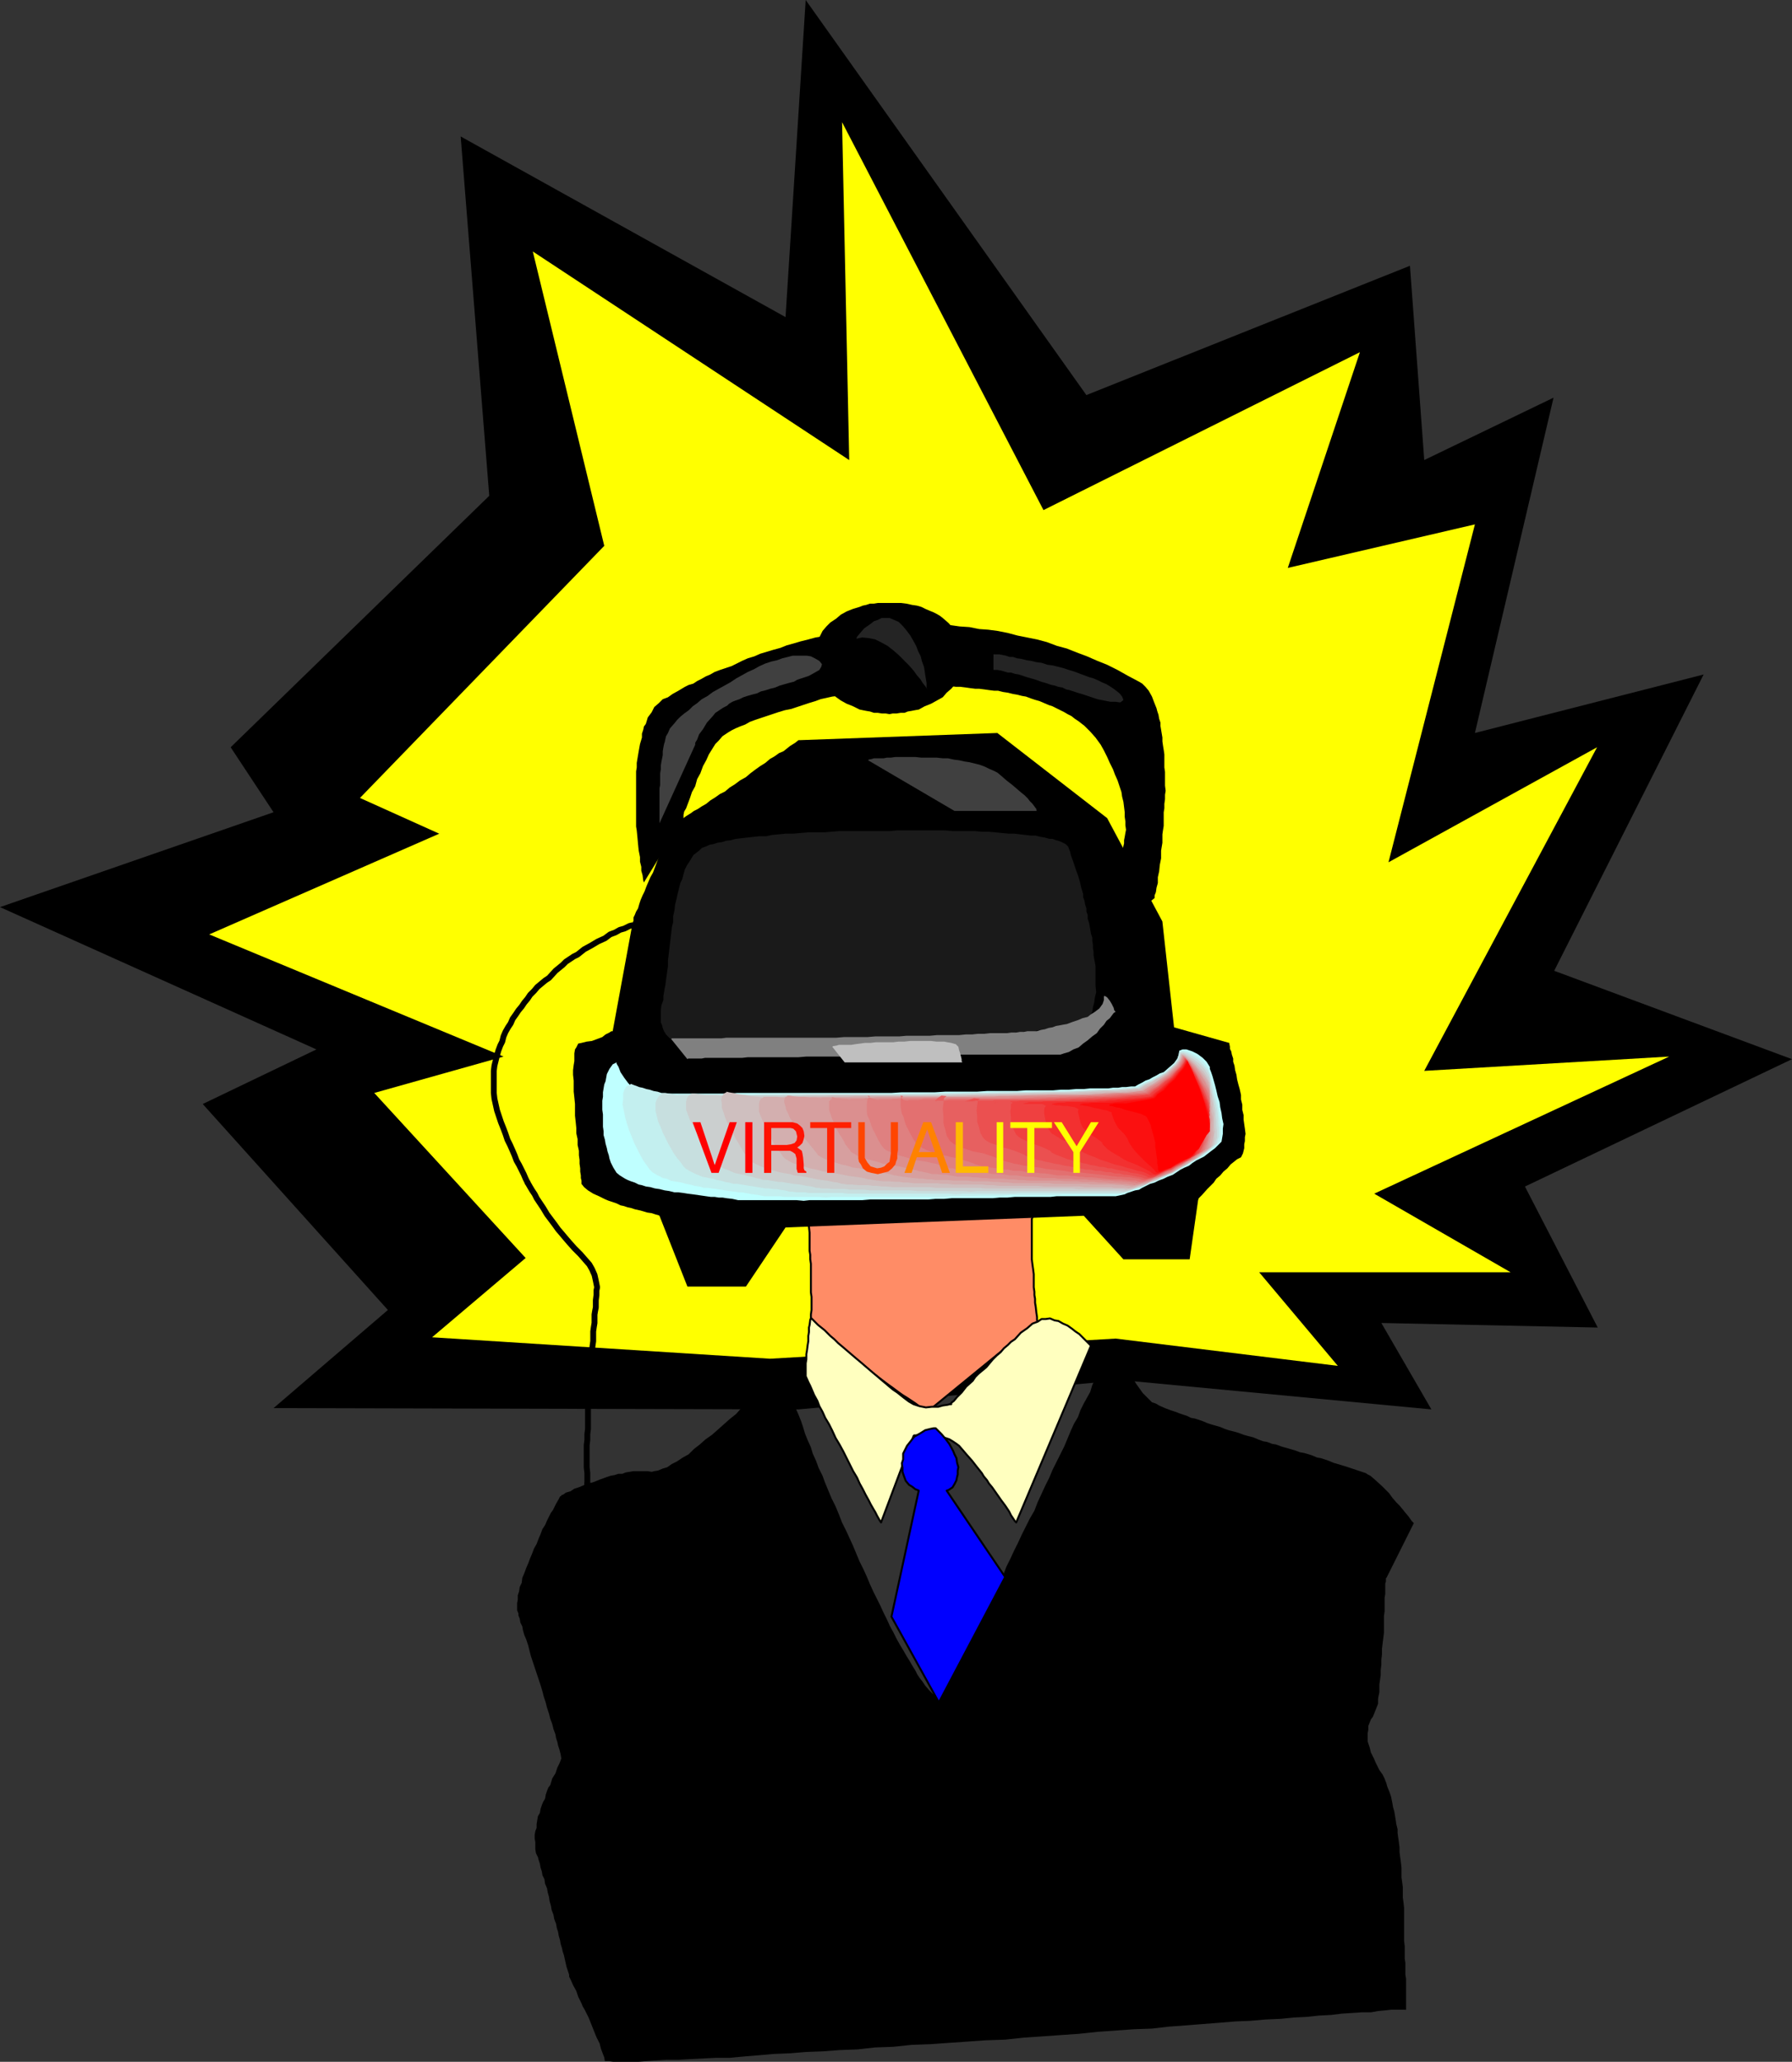 <?xml version="1.0" encoding="UTF-8" standalone="no"?>
<svg
   version="1.0"
   width="117.923mm"
   height="135.646mm"
   id="svg46"
   sodipodi:docname="Virtual Reality.wmf"
   xmlns:inkscape="http://www.inkscape.org/namespaces/inkscape"
   xmlns:sodipodi="http://sodipodi.sourceforge.net/DTD/sodipodi-0.dtd"
   xmlns="http://www.w3.org/2000/svg"
   xmlns:svg="http://www.w3.org/2000/svg">
  <rect width="100%" height="100%" fill="#333333" stroke="none"/>
  <sodipodi:namedview
     id="namedview46"
     pagecolor="#ffffff"
     bordercolor="#000000"
     borderopacity="0.25"
     inkscape:showpageshadow="2"
     inkscape:pageopacity="0.0"
     inkscape:pagecheckerboard="0"
     inkscape:deskcolor="#d1d1d1"
     inkscape:document-units="mm" />
  <defs
     id="defs1">
    <pattern
       id="WMFhbasepattern"
       patternUnits="userSpaceOnUse"
       width="6"
       height="6"
       x="0"
       y="0" />
  </defs>
  <path
     style="fill:#000000;fill-opacity:1;fill-rule:evenodd;stroke:none"
     d="m 279.083,343.186 76.922,7.271 -12.443,-21.489 53.813,1.131 -18.099,-35.062 66.418,-31.669 -59.146,-21.974 37.168,-73.678 -56.883,14.542 L 386.385,98.884 354.227,114.395 350.672,66.084 270.195,98.238 200.384,0 195.374,78.849 114.574,33.931 121.685,123.282 57.368,185.811 68.034,201.969 0,225.559 l 78.699,35.385 -28.28,13.572 46.056,51.219 -28.442,24.398 130.573,0.323 z"
     id="path1" />
  <path
     style="fill:#ffff00;fill-opacity:1;fill-rule:evenodd;stroke:none"
     d="m 277.467,332.845 55.267,6.786 -19.554,-23.267 h 62.539 l -33.936,-19.551 73.366,-34.092 -60.923,3.555 42.986,-80.464 -51.874,28.599 21.493,-84.019 -46.541,10.826 17.938,-53.643 -78.699,39.263 -50.096,-96.46 1.778,84.019 -78.699,-51.866 17.776,73.194 -60.762,62.691 19.715,8.887 -57.206,25.044 73.205,30.376 -32.158,9.048 37.653,41.04 -23.27,19.712 84.032,5.332 z"
     id="path2" />
  <path
     style="fill:#ff8c66;fill-opacity:1;fill-rule:evenodd;stroke:#000000;stroke-width:0.485px;stroke-linecap:round;stroke-linejoin:round;stroke-miterlimit:4;stroke-dasharray:none;stroke-opacity:1"
     d="m 201.192,303.277 v 0.162 0.646 0.969 l 0.162,1.454 v 0.646 0.969 0.969 0.969 0.969 l 0.162,0.969 v 1.131 l 0.162,1.131 v 0.969 1.131 0.969 1.131 0.969 0.969 0.969 l 0.162,1.131 v 0.808 0.969 0.646 0.808 l -0.162,1.131 v 0.969 0.485 l 0.808,1.131 0.485,0.485 0.808,0.808 0.808,0.808 1.131,0.969 0.97,0.808 0.97,0.969 1.131,0.969 1.454,0.969 1.293,0.969 1.293,0.969 1.454,1.131 1.454,1.131 1.293,0.969 1.293,0.969 1.293,0.969 1.293,0.969 1.131,0.808 1.293,0.969 1.131,0.808 1.293,0.808 0.97,0.646 0.97,0.646 0.646,0.485 0.808,0.646 0.97,0.646 0.485,0.323 27.472,-22.459 -0.162,-0.323 v -0.808 l -0.162,-1.131 -0.162,-1.454 -0.162,-0.969 v -0.969 l -0.162,-0.969 v -0.808 l -0.162,-1.131 v -1.131 -1.131 -0.969 l -0.162,-1.293 -0.162,-1.131 -0.162,-1.293 v -0.969 -1.131 -1.131 -0.969 -0.969 -0.969 -0.969 -0.969 -0.646 -1.293 l 0.323,-0.808 -0.323,-0.485 -0.323,-0.323 -0.808,-0.323 h -0.808 l -1.293,-0.323 -1.454,-0.162 h -0.808 -0.808 -0.97 -0.808 -1.131 -0.97 -1.131 -1.131 -1.293 -1.131 -1.131 -1.131 -1.293 -1.293 -1.293 l -1.293,0.162 h -1.293 l -1.293,0.162 -1.293,0.162 -1.131,0.162 h -1.454 -1.293 -1.293 l -1.293,0.162 h -1.454 l -1.293,0.162 h -1.293 l -1.131,0.162 h -1.293 -1.131 l -1.293,0.162 -0.97,0.162 h -1.293 -0.97 l -0.97,0.162 -0.97,0.162 h -1.131 -0.97 -0.808 l -0.808,0.162 -1.616,0.162 -1.131,0.162 h -1.131 l -0.646,0.162 h -0.485 z"
     id="path3" />
  <path
     style="fill:#000000;fill-opacity:1;fill-rule:evenodd;stroke:none"
     d="m 221.23,177.571 0.808,-0.162 h 0.97 l 0.97,-0.162 h 0.97 l 0.808,-0.323 0.97,-0.162 0.808,-0.162 0.97,-0.162 1.454,-0.808 1.616,-0.646 1.454,-0.808 1.454,-0.808 0.97,-1.131 1.131,-0.969 0.97,-1.131 0.808,-1.131 0.485,-1.454 0.646,-1.293 0.323,-1.293 0.162,-1.293 -0.162,-0.485 v -0.646 l -0.323,-0.808 -0.162,-0.808 -0.485,-1.293 -0.485,-1.131 -0.646,-1.131 -0.646,-1.131 -1.131,-1.293 -1.293,-1.131 -0.808,-0.646 -0.808,-0.485 -0.97,-0.485 -0.808,-0.323 -1.131,-0.485 -0.97,-0.485 -1.131,-0.323 -1.131,-0.162 -1.454,-0.323 -1.293,-0.162 h -1.454 -1.454 -0.97 -0.97 -0.97 l -0.97,0.162 h -0.97 l -0.97,0.323 -0.808,0.162 -0.808,0.323 -1.616,0.485 -1.616,0.646 -1.454,0.808 -1.131,0.969 -1.454,0.969 -0.97,0.969 -0.97,1.131 -0.646,1.293 -0.646,1.131 -0.323,1.454 -0.323,1.454 v 1.454 1.293 l 0.323,1.293 0.323,1.293 0.646,1.454 0.646,1.131 0.97,1.131 0.97,0.969 1.454,1.131 1.131,0.808 1.454,0.808 1.616,0.646 1.616,0.808 0.808,0.162 0.808,0.162 0.97,0.162 0.97,0.323 h 0.97 l 0.97,0.162 h 0.97 z"
     id="path4" />
  <path
     style="fill:#000000;fill-opacity:1;fill-rule:evenodd;stroke:none"
     d="m 160.145,219.419 -0.162,-0.485 -0.162,-1.293 -0.323,-1.131 v -0.969 l -0.323,-1.293 v -1.131 l -0.323,-1.616 -0.162,-1.616 -0.162,-1.777 -0.162,-1.616 -0.162,-0.969 v -0.969 -0.969 -0.969 -0.969 -0.969 -0.969 -0.808 -1.131 -0.969 -1.131 -0.969 -0.969 -0.969 -0.969 l 0.162,-0.969 v -1.131 l 0.162,-0.969 0.162,-0.969 0.162,-0.969 0.323,-1.777 0.485,-1.616 v -0.969 l 0.323,-0.969 0.162,-0.808 0.485,-0.646 0.485,-1.616 0.97,-1.293 0.646,-1.293 1.131,-0.969 0.97,-0.969 1.293,-0.485 1.131,-0.808 1.454,-0.808 0.808,-0.485 0.808,-0.485 0.97,-0.485 1.131,-0.323 0.97,-0.646 0.97,-0.485 1.131,-0.646 1.131,-0.485 1.131,-0.646 1.293,-0.485 1.454,-0.485 1.454,-0.485 1.293,-0.646 1.293,-0.646 1.454,-0.646 1.616,-0.485 1.454,-0.646 1.616,-0.485 1.616,-0.485 1.778,-0.485 1.616,-0.646 1.778,-0.485 1.616,-0.485 1.939,-0.485 1.778,-0.485 1.939,-0.323 1.939,-0.323 2.101,-0.323 1.939,-0.485 1.939,-0.323 1.939,-0.323 2.101,-0.162 1.939,-0.323 2.262,-0.162 2.101,-0.162 h 2.262 l 2.101,-0.162 h 2.262 2.101 2.424 2.262 l 2.262,0.323 2.424,0.162 2.424,0.485 2.262,0.162 2.424,0.323 2.424,0.485 2.424,0.646 2.424,0.485 2.424,0.485 2.424,0.646 2.586,0.969 2.424,0.646 2.424,0.969 2.586,0.969 2.586,1.131 2.424,0.969 2.586,1.293 2.586,1.454 2.747,1.454 0.808,0.485 0.808,0.808 0.808,0.969 0.808,1.454 0.485,1.293 0.646,1.616 0.162,0.646 0.323,0.969 0.162,0.969 0.323,0.969 v 0.808 l 0.162,0.969 0.162,0.969 0.162,0.969 v 0.969 l 0.162,1.131 0.162,0.969 0.162,1.131 v 0.969 1.131 1.131 l 0.162,1.131 v 1.131 1.131 1.131 l 0.162,1.293 -0.162,0.969 v 1.131 l -0.162,1.131 v 1.131 l -0.162,0.969 v 1.131 1.131 1.131 l -0.162,0.969 -0.162,1.131 v 0.969 1.131 l -0.162,0.969 -0.162,0.969 v 0.969 0.969 l -0.323,1.616 -0.162,1.616 -0.323,1.454 v 1.454 l -0.323,1.131 -0.162,1.131 -0.323,0.808 v 0.646 l -0.97,0.808 -1.293,-0.323 -0.808,-0.646 -0.646,-0.646 -0.808,-0.969 -0.646,-0.969 -0.808,-1.131 -0.646,-1.131 -0.646,-0.969 -0.485,-0.969 -0.808,-1.454 -0.162,-0.485 v -0.323 l 0.162,-0.323 0.162,-0.646 0.323,-0.808 0.162,-1.293 0.323,-1.293 v -0.808 l 0.162,-0.808 0.162,-0.969 0.162,-0.808 -0.162,-1.131 v -0.969 l -0.162,-1.131 v -1.131 l -0.162,-1.293 -0.162,-1.293 -0.323,-1.293 -0.162,-1.131 -0.485,-1.454 -0.485,-1.454 -0.646,-1.454 -0.485,-1.293 -0.808,-1.616 -0.646,-1.454 -0.808,-1.616 -0.808,-1.454 -1.293,-1.777 -1.293,-1.454 -1.454,-1.454 -1.454,-1.131 -0.97,-0.646 -0.808,-0.646 -0.97,-0.485 -0.808,-0.485 -0.97,-0.485 -0.97,-0.485 -0.97,-0.485 -0.97,-0.323 -1.131,-0.485 -1.131,-0.485 -1.131,-0.323 -0.97,-0.323 -1.293,-0.485 -0.97,-0.162 -1.293,-0.323 -0.97,-0.162 -1.293,-0.323 -1.131,-0.162 -1.293,-0.323 h -0.97 l -1.293,-0.162 -1.131,-0.162 -1.293,-0.162 h -0.97 l -1.293,-0.162 -1.131,-0.162 -1.293,-0.162 h -1.131 l -1.131,-0.162 h -1.131 -1.131 -0.97 l -1.131,-0.162 h -1.131 -0.97 -0.97 -0.97 -0.97 -0.97 l -0.808,0.162 h -0.97 -0.97 -0.808 -0.646 l -1.616,0.162 -1.293,0.162 h -1.293 l -0.808,0.162 -0.808,0.162 -0.323,0.162 h -0.646 -0.646 l -0.97,0.162 -0.808,0.323 -1.131,0.162 -0.97,0.323 -1.131,0.162 -1.131,0.485 -1.454,0.162 -1.454,0.323 -1.454,0.323 -1.293,0.485 -1.616,0.485 -1.454,0.485 -1.454,0.485 -1.454,0.485 -1.616,0.323 -1.616,0.485 -1.454,0.485 -1.454,0.485 -1.454,0.485 -1.454,0.485 -1.293,0.485 -1.131,0.646 -1.293,0.485 -1.131,0.485 -0.97,0.485 -0.808,0.485 -1.454,0.969 -0.97,1.131 -0.808,0.808 -0.808,1.293 -0.808,1.293 -0.646,1.454 -0.808,1.454 -0.646,1.777 -0.808,1.454 -0.485,1.777 -0.808,1.454 -0.485,1.454 -0.485,1.293 -0.485,1.293 -0.485,0.808 -0.162,0.808 v 0.485 0.323 z"
     id="path5" />
  <path
     style="fill:#000000;fill-opacity:1;fill-rule:evenodd;stroke:none"
     d="m 269.548,302.307 -74.174,2.908 -9.858,14.703 h -14.544 l -6.949,-17.612 -0.323,-0.162 -0.646,-0.162 -0.97,-0.323 -1.131,-0.162 -1.616,-0.485 -1.454,-0.323 -0.97,-0.323 -0.808,-0.162 -0.97,-0.323 -0.808,-0.162 -0.97,-0.485 -0.97,-0.323 -0.97,-0.323 -0.808,-0.323 -1.616,-0.808 -1.454,-0.646 -1.293,-0.808 -0.97,-0.808 -0.646,-0.808 v -0.808 l -0.162,-0.646 v -0.646 l -0.162,-0.969 v -0.808 l -0.162,-1.131 v -0.969 l -0.162,-1.131 v -1.131 l -0.323,-1.454 v -1.454 l -0.323,-1.454 v -1.293 l -0.162,-1.616 -0.162,-1.454 v -1.454 -1.454 l -0.162,-1.616 -0.162,-1.454 v -1.454 -1.293 l -0.162,-1.454 v -1.131 l 0.162,-1.293 0.162,-0.969 v -1.131 -0.808 l 0.162,-0.969 0.323,-0.485 0.485,-0.969 0.808,-0.162 1.293,-0.323 1.293,-0.162 1.293,-0.485 1.293,-0.485 0.808,-0.646 0.97,-0.485 0.485,-0.323 h 0.323 l 4.848,-26.337 v -0.323 l 0.323,-0.808 v -0.808 l 0.323,-0.646 0.323,-0.808 0.485,-0.808 0.323,-1.131 0.323,-0.969 0.485,-1.131 0.485,-0.969 0.485,-1.293 0.485,-1.131 0.485,-1.131 0.646,-1.131 0.485,-1.293 0.485,-1.293 0.485,-1.293 0.485,-0.969 0.485,-1.293 0.646,-1.131 0.485,-0.969 0.646,-0.808 0.323,-0.969 0.485,-0.969 0.485,-0.808 0.485,-0.485 0.808,-0.969 0.808,-0.323 0.646,-0.485 1.293,-0.808 0.646,-0.485 0.97,-0.485 0.97,-0.646 1.131,-0.646 0.97,-0.808 1.293,-0.808 1.131,-0.808 1.293,-0.646 1.131,-0.969 1.293,-0.808 1.293,-0.969 1.454,-0.808 1.131,-0.969 1.293,-0.969 1.131,-0.808 1.293,-0.808 1.131,-0.969 1.131,-0.646 1.131,-0.808 1.131,-0.485 1.616,-1.293 1.293,-0.808 0.808,-0.646 h 0.485 l 48.965,-1.777 27.31,21.166 13.736,25.69 2.909,26.337 13.736,3.878 v 0.162 l 0.162,0.808 v 0.485 l 0.323,0.646 0.162,0.808 0.323,0.969 v 0.808 l 0.323,0.969 0.162,1.131 0.323,1.131 0.162,1.131 0.323,1.293 0.323,1.131 0.323,1.454 v 1.131 l 0.323,1.293 v 1.293 l 0.323,1.293 v 1.131 l 0.162,1.131 0.162,1.131 0.162,1.293 -0.162,0.808 v 0.969 l -0.162,0.808 v 0.969 l -0.323,1.293 -0.485,0.969 -0.97,0.485 -0.808,0.646 -0.808,0.646 -0.808,0.969 -0.97,0.808 -0.808,0.969 -0.97,0.808 -0.646,0.969 -1.616,1.616 -1.293,1.454 -0.808,0.808 -0.162,0.485 -2.101,14.703 h -16.483 z"
     id="path6" />
  <path
     style="fill:#bfffff;fill-opacity:1;fill-rule:evenodd;stroke:none"
     d="m 153.358,264.175 v 0.323 l 0.485,0.808 0.485,1.293 0.97,1.454 0.97,1.293 1.454,1.454 0.646,0.323 0.808,0.485 0.97,0.323 0.97,0.162 0.485,-0.162 h 1.454 0.808 1.131 0.97 1.454 1.293 1.454 1.454 1.939 1.616 1.939 1.939 2.262 l 1.939,-0.162 h 2.262 2.262 2.424 2.424 2.424 2.586 2.586 2.424 2.747 2.586 2.747 2.586 2.909 2.586 2.909 l 2.586,-0.162 h 2.747 2.747 2.747 l 2.586,-0.162 h 2.586 2.586 2.747 l 2.424,-0.162 h 2.424 2.424 2.586 l 2.262,-0.162 h 2.262 2.262 2.262 l 1.939,-0.162 h 1.939 l 1.778,-0.162 h 1.939 l 1.616,-0.162 h 1.616 1.454 1.454 l 1.131,-0.162 h 1.293 l 0.97,-0.162 h 0.97 l 1.293,-0.162 h 0.97 l 0.808,-0.485 0.97,-0.485 0.808,-0.485 0.97,-0.323 0.808,-0.485 0.97,-0.485 0.808,-0.485 0.97,-0.323 1.293,-1.131 1.293,-1.131 0.808,-1.131 0.323,-0.969 0.162,-0.969 0.808,-0.323 h 0.97 l 1.454,0.485 1.293,0.646 1.293,0.969 0.97,0.969 0.808,1.293 v 0.485 l 0.323,0.808 0.323,0.969 0.323,1.131 0.323,1.131 0.323,1.293 0.323,1.454 0.485,1.454 0.162,1.293 0.323,1.454 0.162,1.293 0.323,1.454 -0.162,1.131 v 1.293 l -0.162,0.969 -0.162,0.969 -0.646,0.646 -0.97,0.969 -1.293,0.969 -1.454,1.131 -0.97,0.485 -0.97,0.485 -0.97,0.646 -0.808,0.646 -1.131,0.485 -0.97,0.485 -0.97,0.646 -0.97,0.646 -1.293,0.485 -0.97,0.485 -1.293,0.485 -0.97,0.485 -1.131,0.323 -0.97,0.485 -0.97,0.485 -0.808,0.485 -0.97,0.162 -0.97,0.323 -0.97,0.323 -0.646,0.323 -1.454,0.323 -0.808,0.162 h -0.808 -1.131 -0.808 -0.808 -0.97 -0.808 -1.293 -1.131 -1.293 -1.131 -1.454 -1.454 -1.616 l -1.454,0.162 h -1.778 -1.778 -1.778 -1.616 -1.939 l -1.778,0.162 h -1.939 l -1.778,0.162 h -2.101 -1.939 -2.101 -1.939 -2.101 l -1.939,0.162 h -2.101 l -1.939,0.162 h -2.262 -1.939 -2.262 -1.939 -2.101 -1.939 -1.939 l -1.939,0.162 h -2.101 -1.939 -1.939 -1.778 -1.939 -1.616 -1.778 l -1.454,0.162 -1.778,-0.162 h -1.454 -1.454 -1.454 -1.454 -1.131 -1.131 -0.97 -1.131 -0.97 -0.97 -0.646 -1.131 -0.646 l -1.454,-0.323 -1.454,-0.162 -0.97,-0.162 h -0.97 l -0.97,-0.162 h -0.97 l -1.131,-0.162 -1.131,-0.162 -1.131,-0.162 -1.131,-0.162 -1.293,-0.162 -0.97,-0.162 -1.293,-0.162 h -0.97 l -1.293,-0.323 -1.131,-0.162 -1.293,-0.323 -1.131,-0.162 -1.131,-0.323 -1.131,-0.162 -0.97,-0.323 -0.808,-0.162 -0.97,-0.485 -0.97,-0.323 -0.808,-0.323 -0.646,-0.323 -1.293,-0.808 -0.808,-0.646 -0.808,-1.293 -0.646,-1.293 -0.323,-0.969 -0.162,-0.808 -0.323,-0.969 -0.162,-0.808 -0.323,-1.131 -0.162,-0.969 -0.323,-1.131 v -0.969 l -0.162,-1.131 v -0.969 -1.131 -0.969 l -0.162,-1.131 v -1.131 -1.131 l 0.162,-0.969 v -1.131 l 0.162,-0.969 0.162,-0.969 0.323,-0.808 0.323,-1.777 0.646,-1.293 0.808,-1.131 z"
     id="path7" />
  <path
     style="fill:#1a1a1a;fill-opacity:1;fill-rule:evenodd;stroke:none"
     d="m 166.933,258.359 -0.323,-0.162 -0.323,-0.323 -0.646,-0.646 -0.485,-0.808 -0.323,-0.808 -0.162,-0.646 -0.323,-0.808 v -0.808 -1.131 -0.969 l 0.162,-1.293 0.485,-1.293 v -0.969 l 0.162,-0.969 0.162,-0.969 0.162,-0.808 0.162,-1.293 0.162,-1.131 0.162,-1.131 0.162,-1.131 v -1.454 l 0.162,-1.293 0.162,-1.454 0.162,-1.293 0.162,-1.454 0.162,-1.293 0.162,-1.454 0.323,-1.293 v -1.454 l 0.323,-1.454 0.162,-1.454 0.323,-1.293 0.323,-1.454 0.323,-1.293 0.323,-1.293 0.485,-0.969 0.323,-1.293 0.323,-1.131 0.485,-0.969 0.646,-0.969 0.97,-1.616 1.454,-1.131 0.646,-0.646 1.293,-0.485 0.646,-0.323 0.97,-0.162 0.97,-0.323 1.131,-0.162 0.97,-0.323 1.293,-0.162 1.131,-0.323 1.454,-0.162 1.454,-0.162 1.454,-0.162 1.454,-0.162 h 1.778 l 1.454,-0.323 1.778,-0.162 1.616,-0.162 h 1.939 l 1.778,-0.162 1.939,-0.162 h 1.939 1.939 l 1.939,-0.162 1.939,-0.162 h 2.101 2.101 1.939 2.101 2.101 2.101 l 1.939,-0.162 h 1.939 1.939 2.101 1.939 1.939 1.939 l 2.101,0.162 h 1.778 1.778 1.778 l 1.778,0.162 h 1.616 l 1.778,0.162 1.616,0.162 1.778,0.162 h 1.293 l 1.454,0.162 1.293,0.162 1.454,0.162 h 1.131 l 1.293,0.323 0.97,0.162 1.131,0.323 h 0.808 l 0.808,0.323 0.646,0.162 0.808,0.323 0.97,0.485 0.646,0.646 0.162,0.485 0.323,0.808 0.162,0.808 0.485,1.293 0.323,0.969 0.485,1.454 0.485,1.293 0.485,1.616 0.323,1.454 0.485,1.616 v 0.808 l 0.323,0.808 0.162,0.969 0.323,0.969 v 0.808 l 0.323,0.808 v 0.969 l 0.323,0.969 0.162,0.808 0.162,0.969 0.162,0.969 0.323,0.969 v 0.808 l 0.162,0.969 v 0.808 l 0.162,0.969 v 0.808 l 0.162,0.969 0.162,0.808 0.162,0.969 v 1.616 1.616 1.616 l 0.162,1.616 -0.323,1.293 -0.162,1.293 -0.323,1.131 -0.162,1.131 -0.485,0.808 -0.485,0.969 -0.646,0.485 -0.485,0.646 -1.131,0.162 -1.454,0.485 h -0.97 l -0.97,0.162 -1.131,0.162 -0.97,0.323 h -1.454 l -1.293,0.162 -1.454,0.162 -1.454,0.323 h -1.778 l -1.616,0.162 -1.778,0.162 -1.616,0.323 h -2.101 l -1.939,0.162 h -1.939 l -1.939,0.162 h -2.262 l -2.101,0.162 -2.101,0.162 -2.101,0.162 h -2.262 l -2.262,0.162 -2.262,0.162 -2.262,0.162 h -2.262 l -2.262,0.162 -2.262,0.162 -2.101,0.162 h -2.424 -2.262 -2.262 l -2.262,0.162 h -2.424 l -2.101,0.162 h -2.262 l -1.939,0.162 h -2.262 -2.101 -1.939 -1.939 -1.939 -1.939 -1.778 l -1.616,0.162 -1.778,-0.162 h -1.616 l -1.454,-0.162 h -1.454 l -1.454,-0.162 h -1.293 -1.131 -0.97 l -1.131,-0.162 h -0.808 l -0.808,-0.162 h -0.485 l -0.97,-0.162 z"
     id="path8" />
  <path
     style="fill:#808080;fill-opacity:1;fill-rule:evenodd;stroke:none"
     d="m 277.467,251.572 -0.485,0.323 -0.97,1.293 -0.808,0.646 -0.646,0.969 -0.97,0.969 -0.808,1.131 -1.131,0.808 -1.131,0.969 -1.131,0.808 -1.131,0.969 -1.293,0.485 -1.131,0.646 -1.131,0.323 -0.97,0.323 h -0.97 -1.131 -0.97 -0.808 -0.97 -0.97 -1.293 -1.131 -1.454 -1.293 -1.454 -1.454 -1.616 -1.616 -1.778 -1.778 -1.939 -1.778 -1.939 -1.939 -1.939 l -1.939,0.162 h -2.101 -2.101 -2.101 l -1.939,0.162 h -2.101 -2.101 -2.101 l -1.939,0.162 h -2.262 -2.101 -2.101 -2.101 -2.101 -1.939 -1.939 l -1.939,0.162 h -1.939 -1.939 -1.939 -1.778 -1.778 -1.616 -1.616 l -1.454,0.162 h -1.616 -1.454 -1.454 -1.293 -1.293 -1.131 -0.97 l -0.808,0.162 h -1.616 -1.131 -0.646 l -0.162,0.162 -4.04,-5.009 0.162,-0.162 h 0.646 0.97 1.454 0.808 0.97 0.97 1.131 1.131 1.293 1.454 1.454 l 1.293,-0.162 h 1.454 1.616 1.616 1.616 1.778 1.778 1.939 1.778 1.778 1.939 1.939 1.939 2.101 1.939 2.101 l 1.939,-0.162 h 1.939 1.939 1.939 l 1.939,-0.162 h 1.939 1.939 2.101 l 1.778,-0.162 h 1.939 1.939 1.939 l 1.778,-0.162 h 1.939 1.778 1.778 l 1.616,-0.162 h 1.616 l 1.454,-0.162 h 1.616 l 1.454,-0.162 h 1.454 1.293 1.454 l 1.131,-0.162 h 1.131 l 0.97,-0.162 h 0.97 l 0.808,-0.162 h 0.97 0.646 0.808 l 0.97,-0.323 0.97,-0.162 0.97,-0.323 0.97,-0.162 0.808,-0.323 0.97,-0.162 0.808,-0.162 0.97,-0.162 1.293,-0.485 1.454,-0.485 1.131,-0.485 1.293,-0.323 0.808,-0.646 0.808,-0.485 0.646,-0.485 0.646,-0.485 0.808,-1.131 0.323,-0.969 v -0.969 h 0.323 l 0.485,0.323 0.646,0.808 0.485,0.808 0.485,0.969 0.162,0.646 z"
     id="path9" />
  <path
     style="fill:#bfbfbf;fill-opacity:1;fill-rule:evenodd;stroke:none"
     d="m 207.009,260.298 0.162,-0.162 0.97,-0.162 0.485,-0.162 h 0.97 0.97 1.131 l 0.97,-0.162 1.293,-0.162 1.131,-0.162 h 1.454 l 1.293,-0.162 h 1.454 1.454 1.454 l 1.293,-0.162 h 1.454 l 1.454,-0.162 h 1.454 1.293 1.293 1.131 l 1.293,0.162 h 0.97 0.97 l 0.808,0.162 0.97,0.162 1.131,0.323 0.646,0.646 0.162,0.808 0.323,0.969 0.162,0.646 0.162,0.646 v 0.485 l 0.162,0.323 h -29.25 z"
     id="path10" />
  <path
     style="fill:#c3efef;fill-opacity:1;fill-rule:evenodd;stroke:none"
     d="m 156.752,269.669 0.162,-0.162 0.808,0.323 0.485,0.162 0.808,0.323 0.808,0.162 0.97,0.323 0.808,0.162 0.97,0.323 0.97,0.162 0.97,0.323 h 0.97 l 0.97,0.162 0.97,0.162 0.97,0.162 0.485,-0.162 h 1.293 0.646 1.131 0.97 1.293 1.131 1.454 1.454 1.616 1.616 1.778 1.939 2.101 l 1.939,-0.162 h 1.939 2.101 2.424 2.101 2.424 2.424 2.424 2.424 2.424 2.424 2.586 2.424 2.586 2.586 2.747 l 2.424,-0.162 h 2.586 2.586 2.586 l 2.424,-0.162 h 2.586 2.424 2.586 l 2.262,-0.162 h 2.424 2.262 2.262 l 2.101,-0.162 h 2.262 2.101 2.101 l 1.778,-0.162 h 1.939 l 1.778,-0.162 h 1.778 l 1.454,-0.162 h 1.616 1.293 1.454 l 1.131,-0.162 h 1.131 l 0.808,-0.162 h 0.97 l 1.293,-0.162 h 0.97 l 1.616,-0.969 1.778,-0.808 0.808,-0.485 0.97,-0.485 0.808,-0.485 0.97,-0.485 1.293,-1.131 1.131,-0.969 0.808,-1.131 0.323,-0.969 0.162,-0.969 0.808,-0.162 1.131,0.162 1.454,0.646 1.293,0.808 1.293,0.969 0.808,1.131 0.808,1.293 v 0.485 l 0.323,0.808 0.162,0.969 0.323,1.131 0.323,0.969 0.323,1.293 0.323,1.454 0.323,1.454 0.162,1.293 0.162,1.293 0.162,1.293 0.323,1.293 -0.162,1.131 v 1.131 l -0.162,0.808 -0.162,0.969 -0.646,0.485 -0.97,0.969 -1.293,0.969 -1.293,0.969 -0.97,0.485 -0.808,0.485 -0.97,0.646 -0.808,0.646 -0.97,0.485 -0.97,0.485 -0.97,0.646 -0.97,0.646 -1.131,0.323 -1.131,0.485 -0.97,0.485 -0.97,0.485 -1.131,0.323 -0.97,0.485 -0.97,0.323 -0.808,0.485 -0.97,0.162 -0.97,0.323 -0.808,0.323 -0.485,0.323 -1.454,0.323 -0.808,0.162 h -0.808 -0.97 -0.808 -0.808 -0.808 -0.808 -1.131 -1.131 -1.131 -1.131 -1.454 -1.293 -1.454 l -1.293,0.162 h -1.616 -1.616 -1.778 -1.616 -1.778 -1.778 -1.778 l -1.616,0.162 h -1.939 -1.939 -1.939 l -1.778,0.162 h -1.939 -1.939 -1.939 l -1.778,0.162 h -2.101 -1.939 -1.939 -1.939 -1.939 -1.939 -1.778 -1.778 -1.939 -1.939 -1.778 -1.616 -1.778 -1.616 -1.454 l -1.454,0.162 -1.616,-0.162 h -1.454 -1.454 -1.131 -1.454 -1.131 -1.131 -0.97 l -0.97,-0.162 h -0.97 -0.808 -0.485 -1.131 -0.646 l -1.454,-0.323 -1.293,-0.162 -0.97,-0.162 -0.808,-0.162 -0.97,-0.162 h -0.808 l -1.131,-0.162 -1.131,-0.162 -1.131,-0.162 -0.97,-0.162 -1.131,-0.162 -1.131,-0.162 -1.131,-0.162 h -0.97 l -1.131,-0.323 -1.131,-0.162 -1.131,-0.323 -0.97,-0.162 -1.131,-0.323 -0.97,-0.162 -0.97,-0.162 -0.808,-0.162 -0.97,-0.485 -0.97,-0.162 -0.808,-0.485 -0.485,-0.162 -1.293,-0.808 -0.646,-0.646 -0.808,-1.131 -0.808,-1.131 -0.808,-1.454 -0.646,-1.293 -0.808,-1.616 -0.646,-1.616 -0.646,-1.616 -0.485,-1.454 -0.485,-1.777 -0.323,-1.616 -0.323,-1.454 0.162,-1.293 v -1.454 l 0.323,-0.969 0.485,-0.808 z"
     id="path11" />
  <path
     style="fill:#c7dfdf;fill-opacity:1;fill-rule:evenodd;stroke:none"
     d="m 164.67,272.093 v -0.162 h 0.808 l 1.293,0.162 1.616,0.162 h 0.808 0.808 0.97 0.97 0.808 0.97 0.808 l 0.97,0.162 0.485,-0.162 h 1.293 0.485 0.97 0.97 1.293 0.97 1.454 1.293 1.616 1.454 1.778 1.778 1.939 l 1.778,-0.162 h 1.939 1.939 2.101 1.939 2.262 2.262 2.424 2.262 2.262 2.424 2.424 2.424 2.424 2.424 2.424 l 2.262,-0.162 h 2.424 2.262 2.424 l 2.262,-0.162 h 2.424 2.262 2.424 l 2.101,-0.162 h 2.262 2.262 2.262 l 1.939,-0.162 h 2.101 1.939 2.101 l 1.616,-0.162 h 1.778 l 1.616,-0.162 h 1.616 l 1.454,-0.162 h 1.454 1.293 1.454 l 0.97,-0.162 h 1.131 l 0.808,-0.162 h 0.97 l 1.293,-0.162 h 0.808 l 1.616,-0.969 1.778,-0.808 0.808,-0.485 0.97,-0.485 0.808,-0.485 0.808,-0.485 1.293,-1.131 1.131,-1.131 0.808,-1.131 0.323,-0.969 0.162,-0.808 h 0.808 l 1.131,0.323 1.454,0.808 1.131,0.808 1.293,1.293 0.97,1.131 0.646,1.293 v 0.485 l 0.162,0.808 0.162,0.969 0.323,1.131 0.162,0.969 0.323,1.293 0.323,1.131 0.323,1.454 0.162,1.293 0.162,1.293 v 1.131 l 0.162,1.293 v 0.969 1.131 l -0.323,0.808 -0.162,0.969 -0.646,0.485 -0.808,0.808 -1.293,0.969 -1.293,0.969 -0.808,0.485 -0.808,0.485 -0.97,0.485 -0.808,0.485 -0.97,0.485 -0.97,0.646 -0.97,0.485 -0.808,0.646 -1.131,0.323 -0.97,0.485 -0.97,0.485 -0.97,0.485 -0.97,0.323 -0.97,0.485 -0.808,0.323 -0.808,0.485 -1.778,0.485 -1.293,0.485 -1.293,0.323 -0.808,0.162 h -0.808 -0.97 -1.454 -1.454 -1.131 -0.97 -1.131 -0.97 -1.293 -1.293 -1.293 -1.293 -1.616 -1.454 -1.616 -1.454 -1.616 -1.616 -1.616 l -1.616,0.162 h -1.778 -1.778 -1.778 -1.778 -1.778 -1.778 -1.778 l -1.778,0.162 -1.939,-0.162 h -1.778 -1.778 -1.778 -1.939 -1.778 -1.778 -1.616 -1.778 -1.616 -1.778 -1.454 -1.616 -1.616 -1.454 -1.293 l -1.454,-0.162 h -1.454 -1.293 -1.131 -1.293 -1.131 -0.97 -0.97 l -0.97,-0.162 h -0.808 -0.808 -0.485 l -1.131,-0.162 h -0.485 l -1.293,-0.323 -1.293,-0.162 -0.808,-0.162 h -0.808 l -0.97,-0.162 h -0.808 l -1.131,-0.162 -0.97,-0.162 -0.97,-0.162 -0.97,-0.162 -1.131,-0.162 -0.97,-0.162 -0.97,-0.162 h -0.97 l -1.131,-0.323 -0.97,-0.162 -1.131,-0.323 -0.97,-0.162 -0.97,-0.323 -0.97,-0.162 -0.808,-0.162 -0.808,-0.162 -1.616,-0.646 -1.293,-0.646 -1.131,-0.646 -0.646,-0.646 -0.808,-1.131 -0.808,-0.969 -0.808,-1.131 -0.646,-1.131 -0.808,-1.454 -0.646,-1.293 -0.646,-1.293 -0.485,-1.293 -0.646,-1.454 -0.323,-1.293 -0.323,-1.293 v -0.969 -1.131 l 0.323,-0.808 0.485,-0.808 z"
     id="path12" />
  <path
     style="fill:#cbcfcf;fill-opacity:1;fill-rule:evenodd;stroke:none"
     d="m 171.942,272.093 v -0.162 h 0.808 l 1.131,0.162 1.778,0.162 h 0.808 0.97 0.97 l 0.97,0.162 h 0.808 0.808 0.808 l 0.97,0.162 0.485,-0.162 h 0.97 0.485 0.97 0.97 1.131 0.97 1.293 1.293 1.454 1.454 1.454 1.616 1.939 l 1.616,-0.162 h 1.778 1.939 1.939 1.939 1.939 2.101 2.262 1.939 2.262 2.101 2.262 2.262 2.262 2.262 2.424 l 2.101,-0.162 h 2.262 2.262 2.262 l 2.101,-0.162 h 2.262 2.262 2.262 l 1.939,-0.162 h 2.101 2.101 2.101 l 1.778,-0.162 h 1.939 1.939 1.939 l 1.616,-0.162 h 1.616 l 1.454,-0.162 h 1.616 l 1.293,-0.162 h 1.454 1.293 1.293 l 0.97,-0.162 h 0.97 l 0.808,-0.162 h 0.808 l 1.131,-0.162 h 0.808 l 1.454,-0.969 1.778,-0.808 0.808,-0.485 0.97,-0.485 0.808,-0.485 0.808,-0.485 1.293,-1.293 1.131,-0.969 0.808,-1.131 0.323,-0.969 0.162,-0.646 h 0.808 l 0.97,0.485 1.454,0.969 1.293,0.969 1.293,1.293 0.808,1.293 0.646,1.293 v 0.485 l 0.162,0.808 v 0.808 l 0.323,1.131 0.162,0.969 0.323,1.293 0.162,1.131 0.323,1.454 v 1.131 l 0.162,1.131 v 1.131 l 0.162,1.293 v 0.969 0.969 l -0.323,0.808 -0.162,0.808 -0.646,0.485 -0.808,0.808 -1.131,0.808 -1.293,0.969 -1.616,0.969 -1.616,0.969 -0.97,0.485 -0.808,0.485 -0.97,0.485 -0.808,0.646 -0.97,0.323 -0.97,0.485 -0.97,0.485 -0.808,0.485 -0.97,0.323 -0.97,0.323 -0.808,0.323 -0.808,0.485 -1.616,0.485 -1.293,0.485 -1.131,0.323 -0.808,0.162 -0.808,-0.162 h -0.808 -1.293 -1.454 -0.97 -0.97 -1.131 -0.97 -1.293 -1.131 -1.131 -1.131 -1.454 -1.454 -1.454 -1.293 -1.616 -1.454 -1.616 -1.454 -1.778 -1.454 -1.778 -1.454 -1.778 -1.616 -1.616 l -1.616,0.162 -1.778,-0.162 h -1.616 -1.778 -1.616 -1.778 -1.616 -1.778 -1.454 l -1.616,-0.162 h -1.616 -1.454 -1.454 -1.454 -1.454 -1.454 -1.131 l -1.454,-0.162 h -1.293 -1.293 -0.97 l -1.131,-0.162 h -1.131 -0.97 -0.808 l -1.616,-0.162 h -1.293 l -0.97,-0.162 h -0.485 l -1.131,-0.323 -1.293,-0.162 -1.616,-0.323 -1.616,-0.162 -0.97,-0.162 -0.97,-0.162 -0.97,-0.162 h -0.808 l -0.97,-0.162 -0.97,-0.162 -0.97,-0.162 h -0.808 l -0.97,-0.323 -0.97,-0.162 -0.97,-0.323 -0.97,-0.162 -0.97,-0.323 -0.97,-0.162 -0.808,-0.162 -0.646,-0.162 -1.454,-0.646 -1.293,-0.485 -0.97,-0.646 -0.646,-0.646 -0.808,-0.969 -0.646,-0.969 -0.808,-1.131 -0.646,-1.131 -0.97,-1.293 -0.646,-1.293 -0.808,-1.293 -0.485,-1.131 -0.808,-1.454 -0.485,-1.293 -0.485,-1.293 v -0.969 -0.969 l 0.162,-0.808 0.485,-0.808 z"
     id="path13" />
  <path
     style="fill:#cfbfbf;fill-opacity:1;fill-rule:evenodd;stroke:none"
     d="m 180.669,271.608 v -0.162 l 0.646,0.162 0.97,0.162 1.454,0.323 1.454,0.162 1.616,0.323 1.616,0.162 1.454,0.162 0.485,-0.162 h 0.97 0.485 0.808 0.97 0.97 l 0.97,-0.162 h 1.131 1.131 1.454 1.293 1.454 1.454 1.778 l 1.454,-0.162 h 1.778 1.616 1.939 1.778 1.939 1.939 1.939 1.939 1.939 2.101 2.101 2.101 2.101 2.101 2.262 l 1.939,-0.162 h 2.101 2.101 2.101 l 1.939,-0.162 h 2.101 2.101 2.101 l 1.778,-0.162 h 1.939 1.939 1.939 l 1.778,-0.162 h 1.778 1.778 1.778 l 1.454,-0.162 h 1.616 l 1.454,-0.162 h 1.454 l 1.131,-0.162 h 1.293 1.131 1.293 l 0.808,-0.162 h 0.97 l 0.646,-0.162 h 0.808 l 1.131,-0.162 h 0.808 l 1.454,-0.969 1.778,-0.808 0.808,-0.646 0.97,-0.485 0.808,-0.485 0.808,-0.485 1.293,-1.131 1.131,-1.131 0.808,-0.969 0.323,-0.969 0.162,-0.646 0.808,0.162 0.97,0.646 1.454,1.131 1.131,1.131 1.293,1.454 0.808,1.293 0.646,1.454 v 0.485 0.808 l 0.162,0.808 0.323,0.969 v 0.969 l 0.323,1.131 v 1.131 l 0.323,1.293 v 1.131 1.131 1.131 l 0.162,1.131 -0.162,0.808 v 0.969 l -0.162,0.808 -0.162,0.808 -0.646,0.485 -0.808,0.646 -1.131,0.808 -1.131,0.969 -1.616,0.969 -1.616,0.969 -1.616,0.969 -1.616,0.969 -0.97,0.323 -0.97,0.485 -0.97,0.323 -0.808,0.485 -1.778,0.646 -1.454,0.808 -1.454,0.323 -1.293,0.485 -1.131,0.162 -0.646,0.162 -0.646,-0.162 h -0.808 -1.293 -1.293 -0.97 -0.808 -0.97 -0.808 -1.131 -0.97 -1.131 -1.131 l -1.293,-0.162 h -1.293 -1.293 -1.293 -1.454 -1.454 -1.454 -1.293 -1.616 -1.454 -1.616 -1.454 -1.616 -1.454 -1.454 -1.454 l -1.616,-0.162 h -1.616 -1.616 -1.454 -1.616 -1.616 -1.454 -1.454 l -1.454,-0.162 h -1.454 -1.454 -1.293 -1.454 -1.293 -1.293 -1.131 l -1.454,-0.162 h -1.131 l -1.131,-0.162 h -0.97 l -1.131,-0.162 h -0.97 -0.808 -0.808 l -1.616,-0.162 h -1.131 l -0.97,-0.162 h -0.323 l -1.131,-0.323 -1.131,-0.162 -1.454,-0.323 -1.454,-0.162 -1.778,-0.323 -1.616,-0.323 -1.778,-0.323 -1.616,-0.162 -0.97,-0.323 -0.97,-0.162 -0.97,-0.162 -0.808,-0.162 -1.616,-0.485 -1.454,-0.323 -1.454,-0.646 -1.131,-0.485 -1.131,-0.646 -0.485,-0.485 -0.808,-0.969 -0.646,-0.808 -0.646,-1.131 -0.646,-1.131 -0.808,-1.293 -0.646,-1.293 -0.808,-1.293 -0.485,-1.131 -0.646,-1.454 -0.323,-1.131 -0.485,-1.293 v -0.969 l -0.162,-0.969 0.162,-0.808 0.485,-0.808 z"
     id="path14" />
  <path
     style="fill:#d3afaf;fill-opacity:1;fill-rule:evenodd;stroke:none"
     d="m 189.88,272.9 -0.162,-0.162 h 0.485 0.646 1.131 1.131 l 1.293,0.162 h 1.293 l 1.293,0.162 0.323,-0.162 h 0.97 0.485 0.646 0.808 0.97 l 0.808,-0.162 h 0.97 1.131 1.293 1.293 1.293 1.454 1.616 l 1.454,-0.162 h 1.454 1.616 1.778 1.616 1.778 1.778 1.939 1.778 1.939 1.939 1.939 1.939 1.939 1.939 1.939 l 1.778,-0.162 h 1.939 1.939 1.939 l 1.778,-0.162 h 1.939 1.939 1.939 l 1.778,-0.162 h 1.778 1.778 1.778 1.616 1.778 1.616 1.616 l 1.293,-0.162 h 1.454 l 1.293,-0.162 h 1.454 l 1.131,-0.162 h 1.131 1.131 1.131 l 0.808,-0.162 h 0.808 l 0.808,-0.162 h 0.808 l 0.97,-0.162 h 0.808 l 1.454,-0.969 1.778,-0.808 1.616,-1.131 1.616,-1.131 1.293,-1.293 1.131,-0.969 0.808,-1.131 0.323,-0.969 0.162,-0.485 0.808,0.323 0.97,0.808 1.454,1.293 1.131,1.293 1.293,1.616 0.808,1.293 0.485,1.454 v 0.485 0.808 0.808 l 0.162,0.969 v 0.969 l 0.323,0.969 v 1.131 l 0.323,1.293 v 0.969 1.131 0.969 l 0.162,1.131 -0.162,0.808 -0.162,0.969 -0.162,0.646 -0.162,0.808 -0.646,0.485 -0.646,0.646 -1.131,0.646 -1.131,0.969 -1.454,0.808 -1.454,0.969 -1.616,0.808 -1.616,0.969 -0.97,0.323 -0.808,0.323 -0.97,0.323 -0.808,0.485 -1.616,0.646 -1.454,0.808 -1.454,0.323 -1.131,0.485 -0.97,0.162 -0.646,0.162 -0.646,-0.162 h -0.646 -1.131 -1.131 l -0.808,-0.162 h -0.808 -0.97 -0.808 -1.131 -0.97 -0.97 -0.97 l -1.293,-0.162 h -1.131 -1.293 -1.131 -1.454 -1.131 -1.454 -1.131 l -1.454,-0.162 h -1.454 -1.454 -1.293 -1.454 -1.293 -1.454 -1.293 l -1.454,-0.162 h -1.454 l -1.454,-0.162 h -1.454 -1.454 -1.454 -1.293 -1.293 l -1.454,-0.162 h -1.454 l -1.293,-0.162 h -1.131 -1.454 -1.131 -1.131 -0.97 l -1.293,-0.162 h -1.131 l -0.97,-0.162 h -0.97 l -1.778,-0.162 h -1.454 l -1.454,-0.162 -0.97,-0.162 -0.97,-0.162 h -0.323 l -1.131,-0.323 -0.97,-0.162 -1.293,-0.162 -1.293,-0.162 -1.616,-0.323 -1.616,-0.323 -1.616,-0.323 -1.616,-0.162 -1.778,-0.485 -1.616,-0.323 -1.454,-0.485 -1.293,-0.323 -1.454,-0.485 -0.97,-0.485 -0.97,-0.646 -0.485,-0.485 -0.646,-0.969 -0.646,-0.808 -0.646,-0.969 -0.485,-0.808 -0.646,-1.293 -0.646,-0.969 -0.485,-1.293 -0.485,-0.969 -0.485,-1.131 -0.485,-1.131 -0.323,-0.969 v -0.808 -0.969 l 0.162,-0.646 0.323,-0.646 z"
     id="path15" />
  <path
     style="fill:#d79f9f;fill-opacity:1;fill-rule:evenodd;stroke:none"
     d="m 195.859,272.577 -0.162,-0.162 h 0.646 l 0.808,0.162 1.454,0.162 h 1.454 l 1.616,0.162 h 1.293 l 1.293,0.162 0.323,-0.162 h 0.808 0.97 1.616 0.808 0.97 0.97 1.131 1.131 1.293 1.293 1.454 l 1.293,-0.162 h 1.454 1.454 1.616 1.454 1.778 1.616 1.778 1.616 1.778 1.616 1.778 1.778 1.778 1.778 1.939 l 1.616,-0.162 h 1.778 1.778 1.778 l 1.778,-0.162 h 1.778 1.778 1.778 l 1.616,-0.162 h 1.616 1.616 1.616 1.454 1.616 1.454 1.616 l 1.293,-0.162 h 1.293 l 1.293,-0.162 h 1.293 l 0.97,-0.162 h 1.131 0.97 1.131 l 1.454,-0.162 1.454,-0.162 0.97,-0.162 h 0.646 l 1.454,-0.969 1.616,-0.969 1.616,-1.131 1.616,-0.969 1.293,-1.293 1.131,-1.131 0.808,-1.131 0.323,-0.808 0.162,-0.485 0.808,0.485 0.97,0.808 1.454,1.454 1.131,1.454 1.131,1.777 0.808,1.454 0.485,1.454 v 1.131 l 0.162,1.777 v 0.969 0.969 l 0.162,1.131 0.162,1.131 -0.162,0.969 v 0.969 0.969 1.131 l -0.162,0.808 -0.162,0.808 -0.162,0.646 -0.162,0.808 -0.646,0.485 -0.646,0.485 -1.131,0.646 -0.97,0.969 -1.454,0.646 -1.454,0.969 -1.454,0.808 -1.454,0.969 -1.616,0.646 -1.616,0.646 -1.454,0.646 -1.293,0.646 -1.454,0.323 -0.97,0.323 -0.97,0.162 -0.485,0.162 -0.646,-0.162 h -0.646 l -0.97,-0.162 h -1.131 l -1.616,-0.162 h -1.454 -0.97 -0.808 -0.97 -0.808 l -1.131,-0.162 h -1.131 -1.131 -0.97 -1.293 -1.131 -1.293 -1.131 l -1.293,-0.162 h -1.293 -1.293 -1.131 -1.293 -1.293 -1.293 -1.131 l -1.454,-0.162 h -1.293 l -1.293,-0.162 h -1.293 l -1.454,-0.162 h -1.131 -1.293 -1.131 l -1.454,-0.162 h -1.131 -1.293 -0.97 l -1.293,-0.162 h -1.131 -0.97 -0.97 l -1.131,-0.162 h -0.97 l -0.97,-0.162 h -0.808 l -1.778,-0.162 -1.293,-0.162 -1.293,-0.162 -0.97,-0.162 -0.808,-0.162 h -0.323 l -0.97,-0.323 -0.97,-0.162 -1.293,-0.323 -1.131,-0.162 -1.454,-0.323 -1.454,-0.162 -1.454,-0.323 -1.454,-0.162 -1.616,-0.485 -1.454,-0.323 -1.454,-0.485 -1.131,-0.323 -1.293,-0.485 -0.97,-0.485 -0.808,-0.485 -0.323,-0.485 -0.646,-0.808 -0.646,-0.808 -0.808,-0.969 -0.646,-0.808 -0.808,-1.131 -0.808,-0.969 -0.808,-1.131 -0.646,-0.969 -0.808,-1.131 -0.485,-1.131 -0.485,-0.969 -0.162,-0.808 -0.323,-0.969 v -0.646 l 0.162,-0.646 z"
     id="path16" />
  <path
     style="fill:#db8f8f;fill-opacity:1;fill-rule:evenodd;stroke:none"
     d="m 207.009,273.062 -0.162,-0.323 1.131,0.323 h 0.646 l 0.97,0.162 h 0.808 l 0.97,0.162 0.162,-0.162 h 0.808 0.97 1.454 l 0.646,-0.162 h 0.97 0.97 0.97 0.97 1.131 1.131 1.454 l 1.131,-0.162 h 1.293 1.293 1.454 1.454 1.454 1.454 1.616 l 1.454,-0.162 h 1.616 1.616 1.616 1.616 1.616 1.616 1.778 l 1.454,-0.162 h 1.778 1.454 1.778 l 1.454,-0.162 h 1.778 1.454 1.778 l 1.454,-0.162 h 1.454 1.454 1.616 1.293 1.454 1.293 1.454 l 1.131,-0.162 h 1.131 l 1.131,-0.162 h 1.293 l 0.97,-0.162 h 0.97 0.97 0.97 l 1.454,-0.162 1.293,-0.162 0.97,-0.162 h 0.646 l 1.454,-0.969 1.616,-0.808 1.616,-1.131 1.616,-1.131 1.293,-1.293 1.131,-1.131 0.646,-1.131 0.323,-0.808 0.162,-0.323 0.808,0.646 0.97,0.969 1.454,1.616 1.131,1.616 1.131,1.777 0.323,0.808 0.485,0.808 0.162,0.646 0.162,0.808 -0.162,1.131 0.162,1.777 v 0.808 0.969 0.969 l 0.162,1.131 -0.162,0.808 v 0.969 l -0.162,0.969 v 0.969 l -0.162,0.808 -0.162,0.808 -0.162,0.646 -0.162,0.646 -0.646,0.323 -0.646,0.646 -0.97,0.646 -0.97,0.808 -1.293,0.646 -1.293,0.808 -1.454,0.808 -1.293,0.969 -1.616,0.646 -1.454,0.646 -1.454,0.485 -1.293,0.646 -1.293,0.323 -0.97,0.323 -0.808,0.162 -0.485,0.162 -0.646,-0.162 h -0.485 l -0.97,-0.162 h -0.97 l -1.454,-0.162 h -1.293 l -1.616,-0.162 h -1.616 l -1.131,-0.162 h -0.97 -0.97 -0.97 l -1.131,-0.162 h -0.97 -1.131 -0.97 l -1.293,-0.162 h -0.97 -1.293 -0.97 -1.293 -0.97 -1.293 -0.97 l -1.293,-0.162 h -1.131 l -1.293,-0.162 h -1.131 l -1.293,-0.162 h -0.97 -1.293 -0.97 l -1.131,-0.162 h -1.131 l -1.131,-0.162 h -0.97 l -1.131,-0.162 h -0.97 -0.97 -0.808 l -0.97,-0.162 -0.97,-0.162 -0.97,-0.162 h -0.646 l -1.616,-0.162 h -1.131 l -1.293,-0.323 -0.808,-0.162 -0.646,-0.162 h -0.323 l -0.97,-0.323 -0.808,-0.162 -1.131,-0.323 -0.97,-0.162 -1.454,-0.323 -1.293,-0.162 -1.293,-0.323 -1.293,-0.162 -1.454,-0.485 -1.293,-0.323 -1.293,-0.323 -1.131,-0.323 -1.131,-0.485 -0.808,-0.485 -0.808,-0.485 -0.323,-0.485 -0.646,-0.808 -0.485,-0.646 -0.485,-0.969 -0.485,-0.808 -0.646,-0.969 -0.485,-0.969 -0.485,-0.969 -0.323,-0.808 -0.485,-1.131 -0.323,-0.969 -0.323,-0.969 v -0.646 -1.454 z"
     id="path17" />
  <path
     style="fill:#df8080;fill-opacity:1;fill-rule:evenodd;stroke:none"
     d="m 216.382,272.577 -0.646,-0.162 0.485,0.485 0.97,0.323 1.293,0.323 0.162,-0.162 h 0.646 0.97 1.293 l 0.485,-0.162 h 0.808 0.97 0.97 0.808 0.97 1.131 1.293 l 0.97,-0.162 h 1.293 1.131 1.293 1.293 1.293 1.454 1.454 1.293 1.454 1.454 1.454 1.454 1.454 1.454 1.616 l 1.454,-0.162 h 1.454 1.454 1.454 l 1.454,-0.162 h 1.454 1.454 1.454 l 1.293,-0.162 h 1.293 1.293 1.454 l 1.293,-0.162 h 1.293 1.293 1.293 l 0.97,-0.162 h 1.131 l 0.97,-0.162 h 1.131 l 0.808,-0.162 h 0.97 0.808 0.97 l 1.293,-0.162 h 1.293 l 0.808,-0.162 h 0.646 l 1.293,-0.969 1.616,-0.969 1.616,-1.131 1.616,-1.131 1.293,-1.293 1.131,-1.131 0.646,-1.131 0.323,-0.808 0.162,-0.323 0.808,0.808 0.485,0.485 0.485,0.646 0.646,0.808 0.646,0.969 0.485,0.808 0.646,0.969 0.485,0.969 0.646,0.969 0.808,1.616 0.323,1.454 -0.162,1.131 v 1.777 0.808 0.969 0.969 0.969 l -0.162,0.808 v 0.969 l -0.162,0.808 v 0.969 l -0.485,1.454 -0.323,1.131 -0.646,0.323 -0.646,0.485 -0.97,0.646 -0.808,0.646 -1.293,0.646 -1.293,0.808 -1.293,0.808 -1.293,0.808 -1.454,0.646 -1.293,0.646 -1.454,0.485 -1.131,0.485 -1.131,0.323 -0.97,0.323 h -0.808 l -0.323,0.162 -0.485,-0.162 h -0.485 l -0.97,-0.162 h -0.808 l -1.293,-0.162 h -1.293 l -1.454,-0.162 h -1.454 l -0.97,-0.162 h -0.808 -0.97 -0.808 l -0.97,-0.162 h -0.97 -0.97 -0.808 l -1.131,-0.162 h -0.97 -0.97 -0.97 l -1.131,-0.162 h -0.97 -0.97 -0.97 l -1.131,-0.162 -1.131,-0.162 h -0.97 -0.97 l -1.131,-0.162 -0.97,-0.162 h -0.97 -0.97 l -0.97,-0.162 -0.97,-0.162 h -0.97 -0.97 l -0.97,-0.162 -0.97,-0.162 h -0.808 -0.646 l -1.778,-0.323 -1.454,-0.162 -1.454,-0.162 -0.97,-0.162 -1.131,-0.323 h -0.808 l -0.485,-0.323 h -0.323 l -0.808,-0.323 -0.808,-0.162 -0.97,-0.323 -0.97,-0.162 -1.293,-0.323 -1.131,-0.162 -1.131,-0.162 -1.131,-0.162 -1.293,-0.485 -1.131,-0.323 -1.293,-0.323 -0.97,-0.323 -0.97,-0.485 -0.808,-0.323 -0.646,-0.485 -0.323,-0.323 -0.97,-1.454 -0.808,-1.616 -0.485,-0.969 -0.485,-0.969 -0.323,-0.969 -0.323,-0.969 -0.485,-0.969 -0.162,-0.969 v -0.969 -0.808 l 0.162,-1.293 z"
     id="path18" />
  <path
     style="fill:#e37070;fill-opacity:1;fill-rule:evenodd;stroke:none"
     d="m 224.624,272.577 -0.646,-0.162 0.162,0.485 0.646,0.646 0.97,0.162 0.162,-0.162 h 0.646 0.646 1.131 l 1.293,-0.162 h 1.454 0.808 0.97 0.97 1.131 l 0.97,-0.162 h 0.97 0.97 1.293 0.97 1.293 1.131 1.454 1.131 1.293 1.293 1.454 1.293 1.293 1.293 1.454 l 1.293,-0.162 h 1.293 1.293 1.293 l 1.293,-0.162 h 1.293 1.293 1.293 l 1.131,-0.162 h 1.293 1.131 1.293 l 1.131,-0.162 h 1.131 1.131 1.293 l 0.808,-0.162 h 0.97 l 0.97,-0.162 h 0.97 l 0.808,-0.162 h 0.808 0.808 0.808 l 1.293,-0.162 h 0.97 l 0.808,-0.162 h 0.646 l 1.293,-0.969 1.616,-0.808 1.454,-1.293 1.616,-1.131 1.293,-1.293 1.131,-1.131 0.646,-1.131 0.323,-0.808 0.162,-0.162 0.808,0.808 0.485,0.485 0.485,0.808 0.646,0.969 0.646,0.969 0.485,0.969 0.646,0.969 0.485,0.969 0.646,0.969 0.323,0.808 0.323,0.969 0.162,0.808 0.162,0.808 -0.323,1.131 v 1.616 l -0.162,0.646 v 0.969 0.808 0.969 l -0.323,1.616 -0.162,1.777 -0.485,1.293 -0.323,1.131 -0.646,0.323 -0.646,0.485 -0.97,0.485 -0.808,0.808 -1.131,0.485 -1.131,0.808 -1.293,0.485 -1.131,0.808 -1.454,0.485 -1.293,0.646 -1.293,0.485 -0.97,0.485 -0.97,0.323 -0.808,0.323 h -0.808 l -0.323,0.162 -0.97,-0.323 h -1.454 l -1.131,-0.162 -1.131,-0.162 h -1.293 -1.131 l -1.616,-0.162 -1.454,-0.162 -1.616,-0.162 h -1.616 l -0.97,-0.162 h -0.808 l -0.97,-0.162 h -0.808 l -0.97,-0.162 h -0.808 -0.97 -0.808 l -0.97,-0.162 -0.97,-0.162 -0.97,-0.162 h -0.97 l -0.97,-0.162 h -0.808 l -0.97,-0.162 h -0.808 l -1.778,-0.323 h -1.616 l -1.454,-0.323 h -1.454 l -1.454,-0.323 -1.293,-0.162 -1.293,-0.323 h -0.97 l -0.97,-0.323 -0.646,-0.162 -0.646,-0.323 h -0.162 l -0.808,-0.323 -0.646,-0.162 -0.97,-0.323 -0.808,-0.162 -0.97,-0.323 -0.97,-0.162 -1.131,-0.323 -0.97,-0.162 -1.131,-0.323 -1.131,-0.323 -0.97,-0.323 -0.808,-0.323 -0.97,-0.485 -0.646,-0.323 -0.646,-0.485 -0.323,-0.323 -0.808,-1.293 -0.808,-1.454 -0.485,-0.969 -0.485,-0.969 -0.323,-0.969 -0.162,-0.808 -0.485,-0.969 -0.162,-0.969 -0.162,-0.808 v -0.646 -1.293 z"
     id="path19" />
  <path
     style="fill:#e76060;fill-opacity:1;fill-rule:evenodd;stroke:none"
     d="m 235.451,272.577 -1.293,-0.162 -0.97,0.646 -0.646,0.646 0.323,0.162 v -0.162 h 0.485 0.646 1.131 l 0.97,-0.162 h 1.454 0.646 0.808 0.97 0.97 l 0.808,-0.162 h 0.808 0.97 1.131 0.97 0.97 1.131 1.131 0.97 1.131 1.131 1.131 1.131 1.293 1.131 1.293 l 0.97,-0.162 h 1.293 0.97 1.293 l 1.131,-0.162 h 1.131 1.131 1.293 l 0.97,-0.162 h 1.131 1.131 1.131 l 0.97,-0.162 h 0.97 0.97 1.131 l 1.616,-0.162 1.778,-0.162 1.454,-0.162 h 1.454 l 0.97,-0.162 h 1.131 l 0.646,-0.162 h 0.646 l 1.293,-0.969 1.454,-0.969 1.454,-1.131 1.616,-1.131 1.293,-1.454 1.131,-1.131 0.646,-1.131 0.323,-0.808 0.162,-0.162 0.808,0.969 0.485,0.646 0.485,0.969 0.646,0.969 0.646,1.131 0.485,0.969 0.646,1.131 0.485,0.969 0.485,1.131 0.323,0.969 0.323,0.969 0.162,0.646 0.162,0.808 -0.323,1.131 -0.162,1.454 -0.162,1.616 -0.162,1.777 -0.323,1.454 -0.323,1.454 -0.485,1.293 -0.323,0.969 -0.646,0.162 -0.646,0.485 -0.808,0.485 -0.808,0.646 -1.131,0.485 -1.131,0.808 -1.131,0.485 -0.97,0.808 -1.293,0.485 -1.131,0.646 -1.293,0.485 -0.97,0.485 -0.97,0.162 -0.808,0.323 h -0.485 -0.323 l -0.808,-0.323 -1.293,-0.162 -0.97,-0.162 h -0.97 l -1.131,-0.162 h -0.97 l -1.454,-0.162 -1.293,-0.162 -1.454,-0.162 -1.293,-0.162 -1.616,-0.162 -1.454,-0.162 -1.454,-0.162 h -1.454 l -1.778,-0.323 -1.454,-0.162 -1.616,-0.162 -1.454,-0.162 -1.616,-0.323 -1.454,-0.162 -1.293,-0.162 -1.131,-0.162 -1.454,-0.323 -0.97,-0.162 -1.131,-0.323 -0.808,-0.162 -1.454,-0.485 -0.646,-0.323 -1.293,-0.485 -1.454,-0.485 -0.97,-0.323 -0.808,-0.162 -0.97,-0.162 -0.808,-0.162 -0.97,-0.323 -0.97,-0.323 -0.97,-0.323 -0.646,-0.162 -1.293,-0.808 -0.808,-0.646 -0.808,-1.293 -0.323,-1.454 -0.323,-0.969 -0.162,-0.808 v -0.808 -0.808 l -0.162,-1.777 0.162,-1.454 0.162,-1.293 z"
     id="path20" />
  <path
     style="fill:#eb5050;fill-opacity:1;fill-rule:evenodd;stroke:none"
     d="m 243.693,273.224 -1.454,-0.162 -1.293,0.485 -0.97,0.323 v 0.162 -0.162 h 0.485 0.485 0.97 l 0.808,-0.162 h 1.131 1.293 1.616 l 0.646,-0.162 h 0.808 0.808 0.97 0.808 0.97 0.97 0.97 0.97 0.97 0.97 0.97 0.97 1.131 0.97 1.131 l 0.97,-0.162 h 0.97 0.97 1.131 l 0.97,-0.162 h 0.97 0.97 1.131 l 0.808,-0.162 h 0.97 0.97 0.97 l 0.808,-0.162 h 0.97 0.808 0.97 l 1.454,-0.162 1.616,-0.162 1.293,-0.162 h 1.293 l 0.808,-0.162 h 0.97 l 0.485,-0.162 h 0.646 l 1.131,-0.969 1.454,-0.969 1.454,-1.293 1.616,-1.131 1.131,-1.293 1.131,-1.131 0.808,-1.131 0.323,-0.808 h 0.162 l 0.808,1.131 0.485,0.646 0.485,0.969 0.646,0.969 0.646,1.293 0.485,0.969 0.646,1.131 0.485,1.131 0.485,1.131 0.323,0.969 0.323,0.969 v 0.808 l 0.162,0.808 -0.485,1.131 -0.162,1.454 -0.323,1.454 -0.162,1.616 -0.323,1.454 -0.323,1.454 -0.485,0.969 -0.485,0.969 -0.646,0.162 -0.485,0.485 -0.808,0.485 -0.808,0.646 -0.97,0.485 -0.97,0.485 -1.131,0.646 -0.97,0.646 -1.131,0.323 -1.131,0.485 -0.97,0.485 -0.97,0.485 -1.616,0.485 h -0.808 l -0.808,-0.323 -0.97,-0.162 -0.808,-0.162 -0.808,-0.162 -0.97,-0.162 h -0.808 l -1.131,-0.323 h -1.131 l -1.131,-0.323 h -1.131 l -1.293,-0.323 h -1.293 l -1.293,-0.323 h -1.131 l -1.454,-0.323 -1.293,-0.162 -1.293,-0.323 -1.293,-0.162 -1.293,-0.323 -1.131,-0.162 -1.293,-0.323 -0.97,-0.162 -1.131,-0.323 -0.97,-0.162 -0.808,-0.323 -0.646,-0.162 -1.293,-0.485 -0.485,-0.323 -1.131,-0.485 -1.293,-0.485 -1.454,-0.485 -1.454,-0.323 -1.616,-0.646 -1.454,-0.485 -1.131,-0.646 -0.646,-0.646 -0.646,-1.131 -0.323,-1.293 -0.485,-1.454 v -1.454 l -0.162,-1.454 0.162,-1.293 0.162,-1.131 z"
     id="path21" />
  <path
     style="fill:#ef4040;fill-opacity:1;fill-rule:evenodd;stroke:none"
     d="m 251.934,274.193 -0.808,-0.323 h -0.808 -0.97 l -0.646,0.162 -1.293,0.162 -0.162,0.162 0.323,-0.162 1.131,-0.162 0.646,-0.162 h 0.97 0.97 1.454 l 1.131,-0.162 h 1.454 1.454 1.778 1.454 1.778 0.808 0.808 0.97 0.97 l 1.616,-0.162 h 1.778 l 1.616,-0.162 h 1.778 l 1.616,-0.162 h 1.616 l 1.454,-0.162 h 1.616 l 1.293,-0.162 1.293,-0.162 1.131,-0.162 h 1.131 l 0.808,-0.162 h 0.646 l 0.485,-0.162 h 0.646 l 1.131,-0.969 1.454,-0.969 1.454,-1.293 1.616,-1.131 1.131,-1.454 1.131,-1.131 0.808,-1.131 0.323,-0.808 0.162,0.162 0.808,1.293 0.485,0.646 0.485,1.131 0.646,0.969 0.646,1.293 0.485,1.131 0.485,1.293 0.485,1.131 0.646,1.293 0.162,0.969 0.323,0.969 v 0.808 l 0.162,0.808 -0.485,1.131 -0.323,1.293 -0.323,1.454 -0.323,1.616 -0.485,1.293 -0.485,1.293 -0.485,0.969 -0.485,0.808 -0.97,0.485 -1.454,0.969 -0.97,0.485 -0.97,0.485 -0.97,0.485 -0.97,0.646 -0.97,0.323 -0.97,0.485 -0.97,0.485 -0.808,0.485 -1.293,0.323 h -0.646 l -0.485,-0.323 -0.97,-0.323 -1.293,-0.323 -1.454,-0.162 -0.97,-0.323 -0.97,-0.162 -0.97,-0.162 -0.808,-0.162 -1.131,-0.323 h -0.97 l -0.97,-0.323 h -0.97 l -1.131,-0.323 -1.131,-0.162 -1.131,-0.323 -0.97,-0.162 -0.97,-0.323 -0.97,-0.162 -0.97,-0.323 -0.808,-0.162 -1.616,-0.646 -1.293,-0.485 -0.97,-0.485 -0.485,-0.485 -0.97,-0.485 -1.131,-0.485 -1.293,-0.485 -1.131,-0.323 -1.293,-0.646 -1.131,-0.485 -0.97,-0.646 -0.485,-0.485 -0.485,-0.969 -0.485,-0.969 -0.323,-1.293 v -1.131 l -0.162,-1.293 0.162,-0.969 v -0.969 z"
     id="path22" />
  <path
     style="fill:#f33030;fill-opacity:1;fill-rule:evenodd;stroke:none"
     d="m 260.176,275.001 -0.97,-0.485 h -0.808 -0.97 -0.808 -1.616 -0.485 l 0.162,-0.162 0.808,-0.162 0.485,-0.162 h 0.97 0.808 1.131 l 0.97,-0.162 h 0.97 1.131 1.454 1.293 1.454 1.454 1.454 l 1.293,-0.162 h 1.454 l 1.454,-0.162 h 1.454 l 1.293,-0.162 h 1.293 l 1.293,-0.162 h 1.293 l 0.97,-0.162 h 1.131 l 0.97,-0.162 h 0.97 l 1.293,-0.162 0.97,-0.162 1.131,-0.969 1.293,-0.969 1.454,-1.293 1.454,-1.293 1.293,-1.454 1.131,-1.293 0.646,-1.131 0.323,-0.646 0.162,0.162 0.808,1.293 0.485,0.808 0.485,1.131 0.646,1.131 0.646,1.454 0.485,1.131 0.646,1.293 0.485,1.293 0.485,1.293 0.162,0.969 0.323,1.131 v 0.969 l 0.162,0.808 -0.485,0.969 -0.485,1.454 -0.485,1.293 -0.323,1.293 -0.646,1.131 -0.485,1.293 -0.485,0.808 -0.485,0.808 -0.97,0.323 -1.454,0.969 -0.97,0.323 -0.808,0.485 -0.808,0.485 -0.808,0.485 -0.97,0.323 -0.97,0.485 -0.808,0.323 -0.646,0.323 -1.293,0.323 h -0.485 l -0.485,-0.323 -0.646,-0.323 -0.97,-0.323 -0.97,-0.162 -1.454,-0.485 -1.293,-0.323 -1.616,-0.485 -1.454,-0.323 -1.778,-0.646 -1.616,-0.485 -1.454,-0.646 -1.293,-0.485 -1.454,-0.646 -0.808,-0.485 -0.97,-0.485 -0.323,-0.485 -0.808,-0.485 -0.646,-0.485 -0.97,-0.485 -0.97,-0.323 -0.97,-0.646 -0.808,-0.485 -0.808,-0.485 -0.323,-0.485 -0.485,-0.808 -0.323,-0.808 -0.323,-0.969 -0.162,-0.969 -0.162,-0.969 v -0.808 l 0.162,-0.646 z"
     id="path23" />
  <path
     style="fill:#f72020;fill-opacity:1;fill-rule:evenodd;stroke:none"
     d="m 268.256,275.809 -0.97,-0.485 -0.97,-0.162 -0.97,-0.162 h -0.97 l -0.97,-0.162 h -0.808 l -0.646,-0.162 h -0.323 v -0.162 l 0.646,-0.162 0.97,-0.162 h 1.454 l 0.646,-0.162 h 0.97 0.97 0.97 0.97 1.131 1.131 1.293 l 0.97,-0.162 h 1.131 l 1.131,-0.162 h 1.131 l 0.97,-0.162 h 1.131 l 0.97,-0.162 h 1.131 l 1.616,-0.162 1.454,-0.162 1.131,-0.162 0.97,-0.162 0.97,-0.969 1.293,-0.969 1.454,-1.293 1.454,-1.293 1.293,-1.454 1.131,-1.293 0.646,-1.131 0.323,-0.646 v -0.162 l 0.162,0.485 0.323,0.485 0.485,0.969 0.485,0.808 0.485,1.293 0.646,1.131 0.646,1.454 0.485,1.293 0.485,1.293 0.485,1.293 0.485,1.454 0.323,1.131 0.162,1.131 v 0.808 l 0.162,0.808 -0.646,0.969 -0.485,1.293 -0.485,1.293 -0.485,1.293 -0.646,0.969 -0.646,0.969 -0.485,0.808 -0.485,0.646 -0.97,0.323 -1.293,0.808 -1.454,0.808 -1.616,0.969 -1.616,0.646 -1.293,0.646 -0.97,0.323 -0.485,-0.162 -0.808,-0.646 -1.293,-0.646 -0.97,-0.485 -0.97,-0.485 -1.131,-0.485 -0.97,-0.323 -1.293,-0.646 -0.97,-0.646 -1.131,-0.646 -0.808,-0.485 -0.97,-0.646 -0.646,-0.646 -0.646,-0.646 -0.162,-0.485 -1.293,-0.969 -1.293,-0.808 -1.293,-0.969 -0.808,-0.808 -0.646,-1.293 -0.323,-1.454 -0.323,-1.293 z"
     id="path24" />
  <path
     style="fill:#fb1010;fill-opacity:1;fill-rule:evenodd;stroke:none"
     d="m 276.497,276.617 -1.131,-0.485 -0.97,-0.162 -1.293,-0.323 -0.97,-0.162 -1.131,-0.323 -0.97,-0.162 -0.97,-0.162 h -0.323 l -0.162,-0.162 0.323,-0.162 0.646,-0.162 h 0.97 l 1.131,-0.162 h 1.454 1.454 1.778 l 1.454,-0.162 1.616,-0.162 1.616,-0.162 1.616,-0.162 1.293,-0.162 1.293,-0.162 0.808,-0.162 0.808,-0.162 0.97,-0.969 1.293,-0.969 1.454,-1.454 1.454,-1.293 1.131,-1.454 1.131,-1.293 0.646,-1.131 0.323,-0.646 v -0.162 l 0.162,0.485 0.323,0.646 0.485,0.969 0.485,0.969 0.485,1.293 0.646,1.454 0.646,1.454 0.485,1.293 0.485,1.454 0.485,1.454 0.485,1.454 0.162,0.969 0.323,1.131 v 0.969 0.808 l -0.646,0.969 -0.646,1.293 -0.646,0.969 -0.485,1.293 -0.808,0.969 -0.485,0.969 -0.646,0.646 -0.485,0.485 -0.97,0.323 -1.131,0.646 -1.454,0.646 -1.293,0.808 -1.454,0.646 -1.131,0.485 -0.808,0.162 -0.323,-0.162 -0.485,-0.646 -0.646,-0.646 -1.131,-0.969 -0.97,-0.969 -1.293,-1.293 -1.131,-1.293 -0.97,-1.454 -0.485,-1.131 -0.646,-0.969 -0.808,-0.808 -0.808,-0.808 -0.485,-0.808 -0.485,-0.969 -0.323,-0.808 -0.323,-0.969 z"
     id="path25" />
  <path
     style="fill:#ff0000;fill-opacity:1;fill-rule:evenodd;stroke:none"
     d="m 295.404,263.852 0.162,0.485 0.323,0.646 0.485,1.131 0.485,0.969 0.485,1.293 0.646,1.454 0.646,1.616 0.485,1.454 0.485,1.454 0.323,1.454 0.485,1.454 0.162,1.131 0.323,1.131 v 0.969 0.808 l -0.808,0.969 -0.646,1.131 -0.646,1.131 -0.646,1.131 -0.97,0.808 -0.646,0.808 -0.646,0.323 -0.485,0.485 -0.97,0.323 -0.97,0.485 -1.131,0.646 -1.131,0.808 -1.293,0.323 -0.97,0.485 -0.646,0.162 -0.162,-0.162 -0.162,-0.646 v -0.485 l -0.162,-0.808 v -0.808 l -0.162,-1.131 -0.162,-1.131 -0.162,-1.131 v -0.969 l -0.323,-1.293 -0.323,-1.131 -0.323,-1.131 -0.162,-0.808 -0.485,-0.969 -0.323,-0.646 -0.323,-0.485 -0.323,-0.162 -1.131,-0.485 -1.131,-0.323 -1.293,-0.323 -1.293,-0.323 -1.293,-0.485 -1.131,-0.162 -0.97,-0.323 h -0.485 l -0.162,-0.323 0.808,-0.162 0.485,-0.162 h 0.97 0.97 0.97 l 0.97,-0.162 0.97,-0.162 0.97,-0.162 1.131,-0.162 0.808,-0.162 0.97,-0.162 0.646,-0.162 0.646,-0.162 0.808,-0.969 1.454,-0.969 1.293,-1.454 1.454,-1.293 1.131,-1.454 1.131,-1.293 0.646,-1.131 z"
     id="path26" />
  <path
     style="fill:#000000;fill-opacity:1;fill-rule:evenodd;stroke:none"
     d="m 349.702,499.752 v -0.323 -0.323 -0.808 -0.808 -1.131 -1.293 -1.616 -1.454 l -0.162,-0.969 v -0.969 -0.969 -0.969 l -0.162,-1.131 v -0.969 -1.131 -0.969 l -0.162,-1.293 v -1.131 -1.293 -1.131 -1.293 -1.131 -1.131 -1.131 l -0.162,-1.454 -0.162,-1.131 v -1.454 -1.131 l -0.162,-1.293 -0.162,-1.131 v -1.293 -1.131 l -0.162,-1.454 -0.162,-1.131 -0.162,-1.293 v -1.131 l -0.162,-1.293 -0.162,-1.131 -0.162,-1.131 V 454.834 l -0.323,-1.293 -0.162,-1.131 -0.162,-0.969 -0.162,-0.969 -0.323,-1.131 -0.162,-0.969 -0.162,-0.808 -0.162,-0.808 -0.323,-0.969 -0.323,-0.808 -0.323,-0.808 -0.162,-0.646 -0.485,-1.293 -0.485,-0.969 -0.808,-1.131 -0.485,-0.969 -0.485,-0.969 -0.323,-0.808 -0.808,-1.616 -0.323,-1.293 -0.485,-1.454 v -0.969 -1.131 l 0.162,-0.808 v -0.969 l 0.323,-0.808 0.323,-0.808 0.485,-0.646 0.646,-1.616 0.646,-1.616 v -0.646 -0.646 l 0.162,-0.808 0.162,-0.808 v -0.969 -0.969 l 0.162,-1.131 0.162,-1.131 v -1.293 l 0.162,-1.293 v -1.293 l 0.162,-1.293 v -1.454 l 0.162,-1.293 0.162,-1.293 0.162,-1.293 v -1.454 -1.454 -1.293 l 0.162,-1.131 v -1.293 -1.131 -0.969 l 0.162,-0.969 v -0.969 -0.808 -0.808 l 0.162,-0.485 V 392.466 l 0.162,-0.162 6.787,-13.572 -0.485,-0.485 -0.808,-1.131 -0.808,-0.969 -0.646,-0.808 -0.808,-0.969 -0.808,-0.808 -0.97,-1.131 -0.808,-1.131 -0.97,-0.969 -0.808,-0.808 -1.778,-1.616 -1.131,-0.969 -0.646,-0.323 -0.485,-0.323 -0.97,-0.323 -0.97,-0.323 -1.454,-0.485 -1.454,-0.485 -1.616,-0.485 -1.616,-0.485 -1.131,-0.485 -0.97,-0.323 -0.97,-0.323 -0.97,-0.162 -1.131,-0.485 -0.97,-0.323 -1.131,-0.323 -0.97,-0.162 -1.293,-0.485 -1.131,-0.323 -1.131,-0.323 -1.131,-0.323 -1.293,-0.485 -0.97,-0.162 -1.293,-0.485 -0.97,-0.162 -1.293,-0.485 -1.131,-0.485 -1.293,-0.323 -1.131,-0.323 -1.293,-0.485 -1.131,-0.323 -1.293,-0.323 -0.97,-0.323 -1.131,-0.485 -1.131,-0.323 -1.131,-0.323 -0.97,-0.323 -1.131,-0.485 -0.97,-0.323 -0.97,-0.323 -0.97,-0.162 -0.97,-0.485 -0.97,-0.323 -0.97,-0.323 -0.808,-0.323 -1.454,-0.485 -1.293,-0.485 -1.454,-0.646 -0.808,-0.485 -0.97,-0.323 -0.323,-0.323 -0.97,-0.969 -0.97,-0.969 -0.808,-1.131 -0.808,-1.131 -0.808,-1.293 -0.646,-1.293 -0.808,-1.293 -0.485,-1.131 -0.646,-1.454 -0.485,-1.131 -0.485,-1.131 -0.162,-0.808 -0.646,-1.454 v -0.323 l -0.162,0.162 -0.323,0.646 -0.646,1.131 -0.646,1.616 -0.646,0.808 -0.485,0.969 -0.485,0.969 -0.485,1.293 -0.646,1.293 -0.646,1.293 -0.646,1.454 -0.485,1.616 -0.808,1.454 -0.808,1.454 -0.808,1.616 -0.646,1.777 -0.97,1.616 -0.808,1.777 -0.808,1.939 -0.808,1.939 -0.97,1.939 -0.97,1.939 -0.97,1.939 -0.808,1.939 -0.97,1.939 -0.97,2.1 -0.97,2.1 -0.808,2.1 -1.131,1.939 -0.97,1.939 -0.97,1.939 -0.97,2.1 -0.97,1.939 -0.97,2.1 -0.97,1.939 -0.808,2.1 -0.97,1.777 -0.97,1.939 -0.97,1.777 -0.97,1.939 -0.97,1.616 -0.808,1.777 -0.808,1.777 -0.646,1.777 -0.97,1.454 -0.808,1.454 -0.808,1.293 -0.646,1.454 -0.808,1.131 -0.646,1.293 -0.485,1.131 -0.485,1.293 -0.646,0.808 -0.646,0.969 -0.485,0.646 -0.323,0.808 -0.808,1.131 -0.323,0.646 h -0.646 l -0.808,-0.323 -0.97,-0.969 -0.97,-1.131 -0.646,-0.969 -0.646,-0.808 -0.646,-0.969 -0.485,-0.969 -0.808,-1.293 -0.646,-1.131 -0.808,-1.293 -0.646,-1.131 -0.97,-1.616 -0.808,-1.454 -0.808,-1.616 -0.808,-1.454 -0.808,-1.777 -0.808,-1.616 -0.808,-1.777 -0.808,-1.616 -0.97,-1.939 -0.808,-1.777 -0.808,-1.939 -0.808,-1.777 -0.97,-1.939 -0.808,-1.939 -0.808,-1.939 -0.808,-1.777 -0.97,-2.1 -0.97,-1.939 -0.808,-2.1 -0.808,-1.939 -0.97,-1.939 -0.808,-1.939 -0.808,-1.939 -0.646,-1.777 -0.97,-1.939 -0.646,-1.777 -0.808,-1.777 -0.485,-1.616 -0.808,-1.777 -0.646,-1.616 -0.485,-1.616 -0.485,-1.454 -0.646,-1.616 -0.646,-1.454 -0.485,-1.454 -0.323,-1.293 -0.485,-1.454 -0.323,-1.131 -0.323,-0.969 -0.162,-0.969 -0.485,-0.969 -0.162,-0.808 -0.162,-0.808 v -0.485 -0.969 l 0.323,-0.323 v -0.323 l -0.323,0.646 -0.485,0.323 -0.485,0.646 -0.808,0.808 -0.646,0.969 -1.131,0.808 -0.97,1.131 -1.131,1.131 -1.131,1.293 -1.293,1.293 -1.293,1.293 -1.293,1.454 -1.293,1.454 -1.616,1.293 -1.454,1.293 -1.454,1.293 -1.454,1.293 -1.616,1.131 -1.454,1.293 -1.454,1.131 -1.293,1.293 -1.454,0.808 -1.454,0.969 -1.293,0.646 -1.131,0.808 -1.131,0.323 -1.131,0.485 -0.97,0.162 -0.646,0.162 -0.97,-0.162 h -0.808 -0.97 -0.808 -0.97 l -0.97,0.162 -0.97,0.162 -0.808,0.323 h -0.97 l -0.97,0.323 -0.97,0.162 -0.97,0.323 -1.778,0.646 -1.616,0.646 -1.778,0.485 -1.454,0.646 -1.454,0.485 -0.97,0.646 -1.131,0.323 -0.646,0.485 -0.485,0.162 v 0.162 l -0.323,0.162 -0.323,0.646 -0.646,1.131 -0.808,1.616 -0.485,0.646 -0.485,0.969 -0.485,0.969 -0.485,1.131 -0.646,0.969 -0.485,1.293 -0.485,1.131 -0.485,1.293 -0.646,1.131 -0.485,1.293 -0.485,1.131 -0.485,1.293 -0.485,1.131 -0.485,1.293 -0.485,1.131 -0.162,1.293 -0.485,0.969 -0.162,1.131 -0.323,0.969 v 1.131 l -0.162,0.808 v 0.969 0.808 l 0.323,0.808 v 0.485 l 0.323,0.808 0.162,0.969 0.485,0.969 0.162,0.969 0.323,1.131 0.485,1.131 0.485,1.454 0.323,1.293 0.323,1.293 0.485,1.454 0.485,1.454 0.485,1.454 0.485,1.454 0.485,1.454 0.485,1.616 0.323,1.293 0.485,1.454 0.323,1.293 0.485,1.454 0.323,1.293 0.485,1.293 0.323,1.293 0.485,1.293 0.162,0.969 0.323,0.969 0.162,0.808 0.323,0.969 0.323,1.293 0.162,0.969 -0.162,0.485 -0.323,0.808 -0.485,0.969 -0.485,1.454 -0.808,1.293 -0.485,1.616 -0.485,0.646 -0.323,0.808 -0.323,0.969 -0.162,0.969 -0.485,0.808 -0.323,0.808 -0.323,0.969 -0.162,0.969 -0.485,0.808 -0.162,0.969 -0.162,0.969 v 0.969 l -0.323,0.808 -0.162,0.969 v 0.808 l 0.162,0.969 v 0.808 0.969 l 0.162,0.969 0.485,0.969 0.162,0.646 0.323,0.969 0.162,0.969 0.323,0.969 0.162,0.969 0.485,0.969 0.162,1.131 0.485,1.131 0.162,0.969 0.323,1.131 0.162,1.131 0.323,1.131 0.162,0.969 0.485,1.293 0.162,0.969 0.485,1.293 0.162,0.969 0.323,0.969 0.162,0.969 0.323,1.131 0.162,0.969 0.323,0.969 0.162,0.808 0.323,0.969 0.323,1.454 0.323,1.454 0.323,0.969 0.323,0.969 v 0.485 l 0.485,0.969 0.485,1.131 0.808,1.454 0.485,1.454 0.808,1.616 0.323,0.808 0.485,0.808 0.485,0.969 0.485,0.969 0.646,1.616 0.646,1.616 0.646,1.616 0.808,1.616 0.323,1.293 0.485,1.293 0.323,0.808 0.162,0.969 h 0.485 0.485 l 1.131,0.162 h 1.131 1.454 1.616 2.101 l 1.939,-0.162 2.424,-0.162 2.586,-0.162 h 2.909 l 2.747,-0.162 3.232,-0.162 3.232,-0.162 h 3.555 l 3.394,-0.323 3.878,-0.323 3.717,-0.323 4.04,-0.162 3.878,-0.323 4.202,-0.162 4.363,-0.323 4.363,-0.162 4.363,-0.485 4.525,-0.162 4.525,-0.485 4.686,-0.162 4.525,-0.323 4.686,-0.323 4.525,-0.323 4.848,-0.162 4.525,-0.485 4.686,-0.323 4.525,-0.323 4.686,-0.323 4.525,-0.485 4.525,-0.323 4.525,-0.323 4.525,-0.162 4.202,-0.485 4.363,-0.323 4.04,-0.323 4.202,-0.323 3.878,-0.323 3.878,-0.162 3.717,-0.323 3.717,-0.162 3.232,-0.323 3.232,-0.162 3.07,-0.323 3.07,-0.162 2.586,-0.323 2.586,-0.162 2.424,-0.162 h 2.262 l 1.778,-0.323 1.778,-0.162 1.454,-0.162 h 1.293 0.97 0.808 0.323 z"
     id="path27" />
  <path
     style="fill:#ffffbf;fill-opacity:1;fill-rule:evenodd;stroke:#000000;stroke-width:0.485px;stroke-linecap:round;stroke-linejoin:round;stroke-miterlimit:4;stroke-dasharray:none;stroke-opacity:1"
     d="m 201.677,327.836 h 0.162 l 0.646,0.646 0.97,0.969 1.616,1.293 0.646,0.646 0.808,0.808 0.97,0.808 0.97,0.969 0.97,0.808 1.131,0.969 1.131,0.969 1.131,0.969 0.97,0.808 1.131,0.969 1.131,0.969 1.131,0.969 0.97,0.808 1.131,0.969 0.97,0.808 1.131,0.969 0.808,0.646 0.97,0.646 0.808,0.646 0.808,0.646 1.293,0.969 1.131,0.646 1.454,0.485 1.616,0.323 1.454,-0.162 h 1.616 l 1.131,-0.323 1.131,-0.162 0.646,-0.162 h 0.323 v -0.323 l 0.646,-0.485 0.808,-0.969 1.131,-1.131 1.131,-1.454 1.616,-1.454 0.646,-0.969 0.808,-0.808 0.97,-0.808 0.97,-0.808 0.808,-0.969 0.808,-0.969 0.97,-0.969 0.97,-0.808 0.808,-0.969 0.97,-0.808 0.808,-0.808 0.97,-0.646 1.454,-1.616 1.616,-1.131 1.293,-1.131 1.293,-0.485 0.97,-0.646 h 0.97 l 1.131,-0.162 1.131,0.485 0.97,0.162 1.131,0.646 1.131,0.485 1.131,0.808 0.808,0.646 0.97,0.646 0.646,0.646 0.808,0.808 0.97,0.969 0.485,0.485 -18.584,43.948 -0.323,-0.323 -0.323,-0.485 -0.646,-0.969 -0.485,-0.969 -0.97,-1.454 -0.97,-1.293 -1.131,-1.616 -1.131,-1.616 -0.808,-0.969 -0.485,-0.808 -0.808,-0.969 -0.485,-0.808 -1.293,-1.616 -1.131,-1.454 -1.293,-1.454 -0.97,-1.131 -0.97,-1.131 -0.646,-0.485 -0.97,-0.646 -0.808,-0.485 -0.97,-0.323 -0.808,-0.162 -1.778,-0.485 h -1.616 l -1.616,-0.162 -1.131,0.162 h -0.808 l -0.162,0.162 -8.08,21.489 -0.323,-0.485 -0.646,-1.131 -0.485,-0.969 -0.485,-0.808 -0.646,-1.131 -0.485,-0.969 -0.808,-1.454 -0.646,-1.293 -0.808,-1.454 -0.646,-1.454 -0.97,-1.616 -0.808,-1.616 -0.808,-1.616 -0.808,-1.616 -0.97,-1.777 -0.97,-1.616 -0.808,-1.777 -0.808,-1.616 -0.97,-1.616 -0.646,-1.454 -0.808,-1.454 -0.485,-1.293 -0.808,-1.454 -0.485,-1.131 -0.485,-1.131 -0.485,-0.969 -0.646,-1.454 v -0.808 -0.808 -0.646 -0.969 l 0.162,-0.969 v -1.293 l 0.162,-0.969 0.162,-1.293 0.162,-0.969 v -1.293 l 0.162,-0.969 V 330.098 l 0.162,-0.646 0.162,-1.293 z"
     id="path28" />
  <path
     style="fill:#ff0000;fill-opacity:1;fill-rule:evenodd;stroke:none"
     d="m 172.265,279.04 h 1.939 l 3.555,10.664 3.717,-10.664 h 1.778 l -4.525,12.603 h -1.778 z"
     id="path29" />
  <path
     style="fill:#ff0000;fill-opacity:1;fill-rule:evenodd;stroke:none"
     d="m 187.133,291.643 v -12.603 h -1.778 v 12.603 z"
     id="path30" />
  <path
     style="fill:#ff1200;fill-opacity:1;fill-rule:evenodd;stroke:none"
     d="m 191.819,280.494 h 4.202 0.646 l 0.646,0.162 0.646,0.646 0.323,1.293 -0.162,0.969 -0.485,0.646 -0.97,0.323 -0.97,0.162 h -3.878 z m 0,11.149 v -5.494 h 3.878 0.808 l 0.646,0.323 0.646,0.485 0.323,1.131 v 2.1 0.485 l 0.162,0.485 v 0.162 l 0.162,0.323 h 2.101 v -0.323 l -0.485,-0.323 -0.162,-0.485 v -0.485 -0.485 l -0.162,-1.777 -0.162,-0.969 -0.162,-0.646 -0.646,-0.485 -0.485,-0.323 0.646,-0.485 0.646,-0.646 0.323,-0.969 0.162,-0.808 -0.162,-1.131 -0.323,-0.808 -0.646,-0.646 -0.646,-0.485 -1.131,-0.323 h -1.293 -5.818 v 12.603 z"
     id="path31" />
  <path
     style="fill:#ff2100;fill-opacity:1;fill-rule:evenodd;stroke:none"
     d="m 201.515,279.04 h 10.181 v 1.454 h -4.202 v 11.149 h -1.778 v -11.149 h -4.202 z"
     id="path32" />
  <path
     style="fill:#ff4500;fill-opacity:1;fill-rule:evenodd;stroke:none"
     d="m 213.473,285.988 v 0.969 1.131 l 0.162,0.808 0.485,0.646 0.485,0.969 0.97,0.808 1.131,0.323 1.616,0.323 1.293,-0.323 1.293,-0.323 0.97,-0.808 0.808,-0.969 0.162,-0.646 0.323,-0.808 v -1.131 l 0.162,-0.969 v -6.948 h -1.778 v 7.756 l -0.162,1.131 -0.162,0.969 -0.646,0.485 -0.646,0.646 -0.808,0.323 -0.97,0.162 -1.616,-0.485 -0.808,-0.969 -0.646,-1.131 v -1.131 -7.756 h -1.616 z"
     id="path33" />
  <path
     style="fill:#ff8200;fill-opacity:1;fill-rule:evenodd;stroke:none"
     d="m 230.603,280.818 1.939,5.655 h -4.04 z m -3.878,10.826 1.293,-3.878 h 5.01 l 1.293,3.878 h 1.939 l -4.686,-12.603 h -1.939 l -4.686,12.603 z"
     id="path34" />
  <path
     style="fill:#ffba00;fill-opacity:1;fill-rule:evenodd;stroke:none"
     d="m 237.713,291.643 v -12.603 h 1.778 v 10.987 h 6.302 v 1.616 z"
     id="path35" />
  <path
     style="fill:#ffff00;fill-opacity:1;fill-rule:evenodd;stroke:none"
     d="m 249.51,291.643 v -12.603 h -1.616 v 12.603 z"
     id="path36" />
  <path
     style="fill:#ffff00;fill-opacity:1;fill-rule:evenodd;stroke:none"
     d="m 251.288,279.04 h 10.342 v 1.454 h -4.363 v 11.149 h -1.778 v -11.149 h -4.202 z"
     id="path37" />
  <path
     style="fill:#ffff00;fill-opacity:1;fill-rule:evenodd;stroke:none"
     d="m 266.963,291.643 h 1.616 v -5.17 l 4.686,-7.432 h -1.939 l -3.555,5.978 -3.717,-5.978 h -1.939 l 4.848,7.432 z"
     id="path38" />
  <path
     style="fill:#404040;fill-opacity:1;fill-rule:evenodd;stroke:none"
     d="m 164.024,204.716 v -0.323 -0.485 -0.969 -1.131 -1.616 -1.454 -0.969 -0.808 -0.969 l 0.162,-0.808 v -0.969 -0.969 -0.969 l 0.162,-0.969 v -0.969 l 0.162,-0.969 0.162,-0.808 0.162,-0.808 v -0.969 l 0.162,-0.969 0.162,-0.808 0.162,-0.485 0.323,-1.454 0.485,-0.808 0.485,-1.131 1.131,-1.293 0.646,-0.808 0.808,-0.808 0.97,-0.808 1.131,-0.808 0.97,-0.969 1.131,-0.808 1.131,-0.969 1.454,-0.808 1.293,-0.969 1.454,-0.808 1.454,-0.808 1.454,-0.808 1.454,-0.969 1.454,-0.808 1.454,-0.808 1.454,-0.646 1.454,-0.808 1.454,-0.646 1.454,-0.485 1.454,-0.323 1.293,-0.485 1.293,-0.323 1.293,-0.323 h 1.293 1.131 1.131 l 0.97,0.162 0.97,0.485 1.131,0.646 0.646,0.808 -0.162,0.646 -0.485,0.808 -1.131,0.646 -1.454,0.808 -0.97,0.323 -0.97,0.323 -0.97,0.323 -0.808,0.485 -1.293,0.323 -1.131,0.323 -1.131,0.323 -1.131,0.485 -1.293,0.323 -0.97,0.323 -1.293,0.323 -0.97,0.485 -1.293,0.323 -1.131,0.323 -0.97,0.323 -0.97,0.485 -0.97,0.323 -0.808,0.323 -0.808,0.485 -0.485,0.485 -0.97,0.485 -0.97,0.646 -0.97,0.646 -0.646,0.808 -1.454,1.616 -0.97,1.616 -0.97,1.293 -0.485,1.293 -0.485,0.808 v 0.485 z"
     id="path39" />
  <path
     style="fill:#242424;fill-opacity:1;fill-rule:evenodd;stroke:none"
     d="m 212.989,158.828 0.162,-0.485 0.808,-0.969 0.97,-1.131 1.616,-1.131 0.808,-0.646 0.97,-0.323 0.97,-0.485 h 0.97 0.97 l 1.131,0.485 1.131,0.485 1.131,1.131 0.808,0.969 0.97,1.293 0.646,1.131 0.808,1.454 0.485,1.293 0.646,1.293 0.323,1.293 0.485,1.293 0.162,0.969 0.162,1.131 0.162,0.969 0.162,0.969 v 1.131 l 0.162,0.485 -0.162,-0.323 -0.323,-0.485 -0.646,-0.808 -0.485,-0.808 -0.97,-1.131 -0.808,-1.131 -1.131,-1.293 -1.131,-1.131 -1.454,-1.454 -1.293,-1.131 -1.454,-1.131 -1.454,-0.808 -1.616,-0.808 -1.616,-0.323 -1.616,-0.162 z"
     id="path40" />
  <path
     style="fill:#242424;fill-opacity:1;fill-rule:evenodd;stroke:none"
     d="m 247.086,162.706 h 0.162 0.808 0.485 l 0.808,0.162 0.808,0.162 0.97,0.323 h 0.808 l 0.97,0.323 1.131,0.162 1.293,0.323 1.131,0.162 1.293,0.323 1.293,0.162 1.454,0.485 1.293,0.162 1.293,0.323 1.293,0.323 1.454,0.485 1.131,0.323 1.293,0.485 1.293,0.485 1.293,0.485 1.131,0.323 1.131,0.485 0.97,0.485 1.131,0.485 0.808,0.485 0.97,0.646 0.646,0.485 0.808,0.646 0.646,0.808 0.323,0.808 -0.323,0.323 -0.485,0.323 -1.131,-0.162 h -1.293 l -1.616,-0.323 -1.616,-0.323 -0.97,-0.323 -0.97,-0.323 -0.97,-0.323 -0.97,-0.323 -1.131,-0.323 -0.97,-0.323 -0.97,-0.323 -0.808,-0.162 -0.97,-0.485 -0.97,-0.162 -0.97,-0.323 -0.808,-0.162 -1.454,-0.485 -1.131,-0.323 -1.293,-0.485 -1.131,-0.323 -1.131,-0.323 -0.97,-0.323 -0.97,-0.323 -0.97,-0.162 -0.97,-0.323 h -0.808 l -1.616,-0.485 -0.97,-0.162 h -0.808 -0.162 z"
     id="path41" />
  <path
     style="fill:#0000ff;fill-opacity:1;fill-rule:evenodd;stroke:#000000;stroke-width:0.485px;stroke-linecap:round;stroke-linejoin:round;stroke-miterlimit:4;stroke-dasharray:none;stroke-opacity:1"
     d="m 232.542,355.142 h -0.323 l -0.808,0.162 -1.293,0.323 -1.293,0.808 -1.454,0.808 -1.131,1.454 -0.646,0.808 -0.485,0.969 -0.485,0.969 v 1.454 l -0.323,0.969 0.162,1.131 v 0.969 l 0.323,0.969 0.485,1.293 0.808,0.969 0.808,0.485 0.808,0.646 0.485,0.162 0.323,0.162 -6.787,31.346 11.797,21.328 16.483,-31.184 -14.544,-21.489 0.485,-0.162 0.97,-0.646 0.485,-0.808 0.485,-0.969 0.162,-0.808 0.162,-0.646 v -0.969 l 0.162,-0.808 -0.323,-1.131 -0.162,-1.131 -0.485,-0.969 -0.323,-0.808 -0.97,-1.777 -0.97,-1.293 -0.97,-1.131 -0.808,-0.808 -0.646,-0.646 z"
     id="path42" />
  <path
     style="fill:#404040;fill-opacity:1;fill-rule:evenodd;stroke:none"
     d="m 215.897,189.043 0.162,-0.162 0.808,-0.162 0.485,-0.162 h 0.646 0.808 0.97 l 0.808,-0.162 h 0.97 l 1.131,-0.162 h 1.293 0.97 1.293 1.454 l 1.454,0.162 h 1.293 1.293 1.293 l 1.454,0.162 h 1.293 l 1.454,0.323 1.293,0.162 1.454,0.323 1.131,0.162 1.293,0.323 1.293,0.323 1.293,0.485 0.97,0.485 1.131,0.485 0.97,0.485 0.97,0.808 1.293,1.131 1.454,1.131 1.131,0.969 1.131,0.969 0.808,0.646 0.808,0.808 0.485,0.646 0.646,0.646 0.485,0.646 0.485,0.646 v 0.323 l 0.162,0.162 h -20.523 z"
     id="path43" />
  <path
     style="fill:none;stroke:#000000;stroke-width:1.454px;stroke-linecap:round;stroke-linejoin:round;stroke-miterlimit:4;stroke-dasharray:none;stroke-opacity:1"
     d="m 157.237,230.083 -0.646,0.162 -1.293,0.646 -1.131,0.323 -1.131,0.646 -1.293,0.485 -1.293,0.969 -1.778,0.808 -1.616,0.969 -1.778,0.969 -1.616,1.293 -0.97,0.485 -0.97,0.646 -0.97,0.646 -0.808,0.808 -1.778,1.454 -1.616,1.777 -0.97,0.646 -0.97,0.808 -0.97,0.808 -0.808,0.969 -0.97,0.969 -0.646,0.969 -0.808,0.969 -0.646,0.969 -0.808,0.969 -0.646,0.969 -0.808,1.131 -0.485,1.131 -0.646,0.969 -0.646,1.131 -0.485,1.131 -0.323,1.293 -0.485,0.969 -0.485,1.293 -0.323,1.131 -0.323,1.293 -0.323,1.293 -0.162,1.293 v 1.293 1.454 1.293 1.454 l 0.162,1.454 0.323,1.454 0.323,1.454 0.485,1.454 0.485,1.454 0.646,1.616 0.485,1.293 0.485,1.454 0.646,1.293 0.646,1.454 0.485,1.131 0.485,1.293 0.646,1.131 0.646,1.293 0.485,0.969 0.485,1.131 0.485,0.969"
     id="path44" />
  <path
     style="fill:none;stroke:#000000;stroke-width:1.454px;stroke-linecap:round;stroke-linejoin:round;stroke-miterlimit:4;stroke-dasharray:none;stroke-opacity:1"
     d="m 131.219,294.067 0.646,1.131 0.485,0.808 0.646,0.969 0.485,0.969 0.646,0.969 0.97,1.454 0.97,1.616 0.97,1.293 0.97,1.293 0.808,1.131 0.97,1.131 0.808,0.969 0.97,1.131 1.293,1.454 1.454,1.454 1.131,1.293 1.131,1.293 0.646,1.131 0.646,1.454 0.323,1.454 0.323,1.616 -0.162,0.808 v 1.131 l -0.162,1.293 v 1.777 l -0.162,0.808 -0.162,0.969 v 0.969 1.131 l -0.162,0.969 -0.162,1.131 v 1.131 1.293 l -0.162,1.131 -0.162,1.293 -0.162,1.131 v 1.454 l -0.162,1.293 -0.162,1.293 v 1.293 1.454 l -0.162,1.293 -0.162,1.454 -0.162,1.454 v 1.454 1.454 1.454 1.454 1.454 l -0.162,1.293 v 1.454 l -0.162,1.293 v 1.454 1.293 1.454 1.293 l 0.162,1.454 v 1.131 1.454"
     id="path45" />
  <path
     style="fill:none;stroke:#000000;stroke-width:1.454px;stroke-linecap:round;stroke-linejoin:round;stroke-miterlimit:4;stroke-dasharray:none;stroke-opacity:1"
     d="m 146.086,368.876 v 1.131 l 0.162,1.454 v 1.131 l 0.162,1.131 0.162,1.131 0.323,1.293 v 0.969 l 0.162,0.969 0.162,0.969 0.323,1.131 0.162,0.808 0.323,0.969 0.162,0.808 0.485,0.969 0.485,1.293 0.97,1.131 0.808,0.969 1.131,0.808"
     id="path46" />
</svg>
